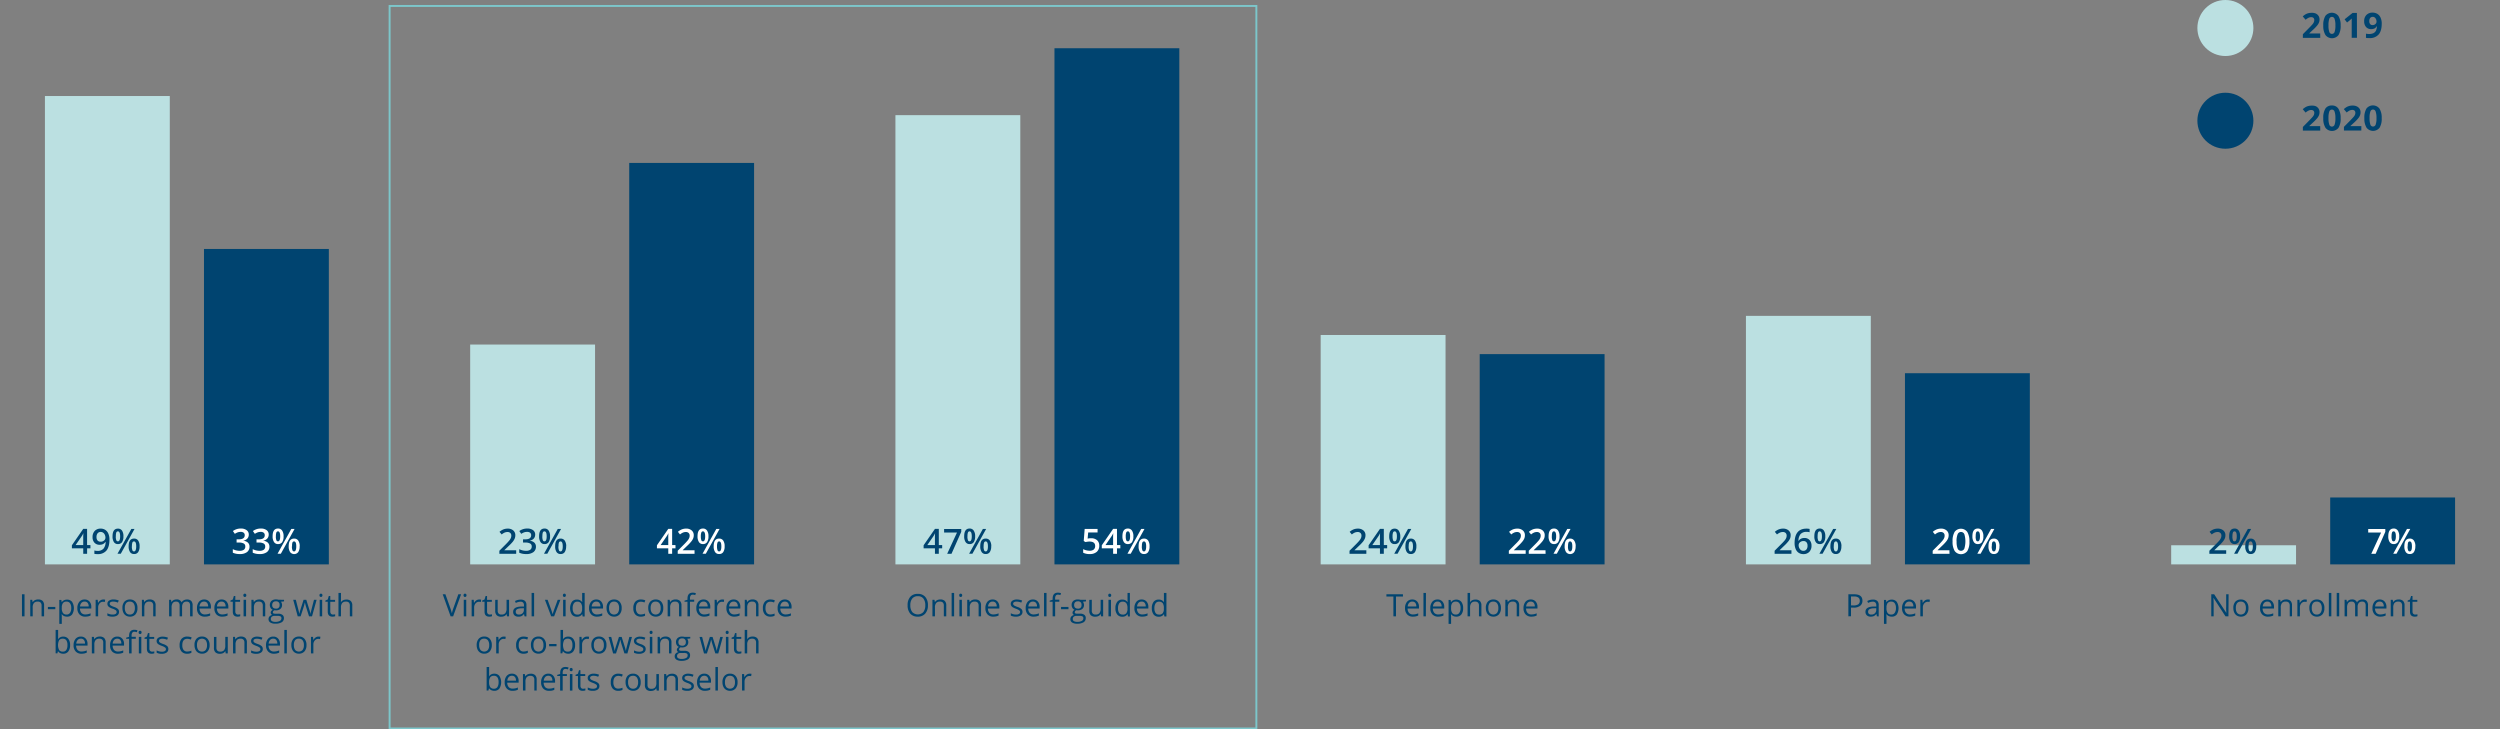 <svg id="Layer_1" data-name="Layer 1" xmlns="http://www.w3.org/2000/svg" viewBox="0 0 1294.38 377.67"><rect x="0" y="0" width="1294.38" height="377.67" fill="#808080" stroke="none"/><defs><style>.cls-1{fill:#004470}.cls-2{fill:#bbe0e1}.cls-4{fill:#fff}</style></defs><path class="cls-1" d="M237.3 307.69h1.43l-4.12 11.42h-1.31l-4.09-11.42h1.4l2.63 7.39a21.81 21.81 0 01.72 2.47 19.93 19.93 0 01.73-2.52zM240 308.23a.86.86 0 01.22-.66.81.81 0 011.08 0 .84.84 0 01.23.65.87.87 0 01-.23.65.76.76 0 01-.54.21.73.73 0 01-.54-.21.87.87 0 01-.22-.64zm1.4 10.88h-1.29v-8.56h1.29zM248.12 310.39a5.23 5.23 0 011 .09l-.17 1.21a4.39 4.39 0 00-.94-.12 2.29 2.29 0 00-1.78.84 3.12 3.12 0 00-.74 2.11v4.59h-1.29v-8.56h1.07l.14 1.58h.07a3.71 3.71 0 011.14-1.29 2.63 2.63 0 011.5-.45zM253.54 318.19a3.71 3.71 0 00.67-.05c.21 0 .38-.07.51-.1v1a2.63 2.63 0 01-.63.17 5.24 5.24 0 01-.73.07c-1.66 0-2.49-.88-2.49-2.62v-5.1h-1.23v-.62l1.23-.54.55-1.83h.75v2h2.48v1h-2.48v5a1.71 1.71 0 00.37 1.19 1.25 1.25 0 001 .43zM257.68 310.55v5.55a2.26 2.26 0 00.47 1.56 1.94 1.94 0 001.5.52 2.43 2.43 0 002-.74 3.68 3.68 0 00.62-2.39v-4.5h1.3v8.56h-1.07l-.19-1.15h-.07a2.59 2.59 0 01-1.1 1 3.81 3.81 0 01-1.62.34 3.26 3.26 0 01-2.34-.75 3.13 3.13 0 01-.78-2.37v-5.6zM271.58 319.11l-.26-1.22h-.06A3.63 3.63 0 01270 319a3.93 3.93 0 01-1.59.29 2.86 2.86 0 01-2-.66 2.4 2.4 0 01-.72-1.87c0-1.73 1.38-2.63 4.15-2.72h1.45v-.54a2.15 2.15 0 00-.43-1.48 1.79 1.79 0 00-1.39-.48 5.6 5.6 0 00-2.42.65l-.4-1a6.16 6.16 0 012.9-.73 3.23 3.23 0 012.27.68 2.84 2.84 0 01.74 2.18v5.84zm-2.93-.92a2.65 2.65 0 001.9-.66 2.45 2.45 0 00.69-1.86v-.77l-1.3.05a4.83 4.83 0 00-2.23.48 1.47 1.47 0 00-.68 1.33 1.32 1.32 0 00.43 1.07 1.78 1.78 0 001.19.36zM276.54 319.11h-1.3V307h1.3zM285.38 319.11l-3.25-8.56h1.39l1.85 5.07a24.24 24.24 0 01.73 2.32h.06a17.31 17.31 0 01.55-1.72c.3-.87 1-2.76 2.05-5.67h1.39l-3.25 8.56zM291.45 308.23a.86.86 0 01.22-.66.81.81 0 011.08 0 .84.84 0 01.23.65.87.87 0 01-.23.65.76.76 0 01-.54.21.73.73 0 01-.54-.21.87.87 0 01-.22-.64zm1.4 10.88h-1.29v-8.56h1.29zM301.46 318h-.07a3 3 0 01-2.68 1.31 3.21 3.21 0 01-2.62-1.15 6.22 6.22 0 010-6.56 3.14 3.14 0 012.61-1.17 3.1 3.1 0 012.67 1.27h.1l-.06-.62V307h1.3v12.16h-1.05zm-2.59.22a2.37 2.37 0 001.93-.72 3.72 3.72 0 00.59-2.34v-.27a4.35 4.35 0 00-.6-2.6 2.31 2.31 0 00-1.94-.77 2 2 0 00-1.74.88 4.37 4.37 0 00-.61 2.51 4.2 4.2 0 00.6 2.47 2 2 0 001.77.8zM309.09 319.27a3.94 3.94 0 01-3-1.16 4.48 4.48 0 01-1.1-3.21 5 5 0 011-3.29 3.41 3.41 0 012.74-1.22 3.22 3.22 0 012.55 1.06 4.08 4.08 0 01.94 2.79v.82h-5.9a3.36 3.36 0 00.76 2.29 2.64 2.64 0 002 .78 6.8 6.8 0 002.73-.58v1.16a7 7 0 01-1.3.43 7.75 7.75 0 01-1.42.13zm-.35-7.79a2.12 2.12 0 00-1.65.67 3.08 3.08 0 00-.72 1.86h4.48a2.87 2.87 0 00-.55-1.88 1.92 1.92 0 00-1.56-.65zM321.87 314.82a4.72 4.72 0 01-1.05 3.27 3.75 3.75 0 01-2.92 1.18 3.89 3.89 0 01-2-.54 3.57 3.57 0 01-1.37-1.55 5.29 5.29 0 01-.49-2.36 4.7 4.7 0 011.05-3.26 3.71 3.71 0 012.91-1.17 3.61 3.61 0 012.85 1.2 4.66 4.66 0 011.02 3.23zm-6.52 0a4.12 4.12 0 00.65 2.5 2.61 2.61 0 003.87 0 4 4 0 00.66-2.5 4 4 0 00-.66-2.48 2.31 2.31 0 00-1.95-.85 2.27 2.27 0 00-1.92.84 4 4 0 00-.65 2.49zM331.79 319.27a3.67 3.67 0 01-2.88-1.15 4.7 4.7 0 01-1-3.24 4.85 4.85 0 011-3.32 3.74 3.74 0 012.95-1.17 5.81 5.81 0 011.24.13 4.22 4.22 0 011 .32l-.4 1.1a6.1 6.1 0 00-.94-.29 4.57 4.57 0 00-.9-.11q-2.61 0-2.61 3.33a3.92 3.92 0 00.64 2.42 2.21 2.21 0 001.89.84 5.7 5.7 0 002.19-.46v1.15a4.61 4.61 0 01-2.18.45zM343.4 314.82a4.72 4.72 0 01-1 3.27 3.72 3.72 0 01-2.91 1.18 3.84 3.84 0 01-2-.54 3.6 3.6 0 01-1.38-1.55 5.43 5.43 0 01-.48-2.36 4.74 4.74 0 011-3.26 3.71 3.71 0 012.91-1.17 3.63 3.63 0 012.86 1.2 4.7 4.7 0 011 3.23zm-6.52 0a4 4 0 00.66 2.5 2.6 2.6 0 003.86 0 4 4 0 00.66-2.5 4 4 0 00-.66-2.48 2.31 2.31 0 00-1.95-.85 2.27 2.27 0 00-1.92.84 4 4 0 00-.65 2.49zM351.57 319.11v-5.54a2.21 2.21 0 00-.48-1.56 1.91 1.91 0 00-1.49-.52 2.45 2.45 0 00-2 .73 3.64 3.64 0 00-.62 2.4v4.49h-1.3v-8.56h1.05l.21 1.17h.06a2.65 2.65 0 011.11-1 3.69 3.69 0 011.61-.35 3.22 3.22 0 012.32.75 3.16 3.16 0 01.79 2.38v5.59zM359.42 311.55h-2.18v7.56h-1.3v-7.56h-1.53V311l1.53-.47V310q0-3.15 2.76-3.15a5.74 5.74 0 011.6.27l-.34 1a4.34 4.34 0 00-1.28-.24 1.25 1.25 0 00-1.09.49 2.72 2.72 0 00-.35 1.56v.56h2.18zM364.63 319.27a3.93 3.93 0 01-3-1.16 4.48 4.48 0 01-1.1-3.21 5 5 0 011-3.29 3.39 3.39 0 012.74-1.22 3.2 3.2 0 012.54 1.06 4 4 0 01.94 2.79v.82h-5.9a3.42 3.42 0 00.76 2.29 2.67 2.67 0 002 .78 6.8 6.8 0 002.73-.58v1.16a6.81 6.81 0 01-1.3.43 7.75 7.75 0 01-1.41.13zm-.35-7.79a2.1 2.1 0 00-1.64.67 3.15 3.15 0 00-.73 1.86h4.48a2.81 2.81 0 00-.55-1.88 1.89 1.89 0 00-1.56-.65zM373.93 310.39a5.23 5.23 0 011 .09l-.18 1.21a4.23 4.23 0 00-.93-.12 2.28 2.28 0 00-1.78.84 3.12 3.12 0 00-.74 2.11v4.59H370v-8.56h1.08l.14 1.58h.07a3.71 3.71 0 011.14-1.29 2.61 2.61 0 011.5-.45zM380.2 319.27a3.93 3.93 0 01-3-1.16 4.48 4.48 0 01-1.1-3.21 5 5 0 011-3.29 3.39 3.39 0 012.74-1.22 3.23 3.23 0 012.55 1.06 4.07 4.07 0 01.93 2.79v.82h-5.9a3.37 3.37 0 00.77 2.29 2.63 2.63 0 002 .78 6.89 6.89 0 002.74-.58v1.16a7.13 7.13 0 01-1.31.43 7.67 7.67 0 01-1.42.13zm-.35-7.79a2.11 2.11 0 00-1.64.67 3.08 3.08 0 00-.72 1.86H382a2.87 2.87 0 00-.54-1.88 1.93 1.93 0 00-1.61-.65zM391.46 319.11v-5.54A2.21 2.21 0 00391 312a1.93 1.93 0 00-1.49-.52 2.43 2.43 0 00-2 .73 3.63 3.63 0 00-.63 2.4v4.49h-1.28v-8.56h1l.21 1.17h.06a2.68 2.68 0 011.12-1 3.65 3.65 0 011.6-.35 3.25 3.25 0 012.33.75 3.16 3.16 0 01.78 2.38v5.59zM398.87 319.27a3.67 3.67 0 01-2.88-1.15 4.7 4.7 0 01-1-3.24 4.86 4.86 0 011-3.32 3.73 3.73 0 012.95-1.17 5.71 5.71 0 011.23.13 4.06 4.06 0 011 .32l-.4 1.1a6.1 6.1 0 00-.94-.29 4.48 4.48 0 00-.89-.11q-2.61 0-2.61 3.33a4 4 0 00.63 2.42 2.24 2.24 0 001.89.84 5.7 5.7 0 002.19-.46v1.15a4.61 4.61 0 01-2.17.45zM406.72 319.27a3.94 3.94 0 01-3-1.16 4.48 4.48 0 01-1.1-3.21 5 5 0 011-3.29 3.39 3.39 0 012.74-1.22 3.23 3.23 0 012.55 1.06 4.07 4.07 0 01.93 2.79v.82H404a3.36 3.36 0 00.76 2.29 2.63 2.63 0 002 .78 6.85 6.85 0 002.74-.58v1.16a7.3 7.3 0 01-1.3.43 7.82 7.82 0 01-1.48.13zm-.36-7.79a2.11 2.11 0 00-1.64.67A3.08 3.08 0 00404 314h4.47a2.87 2.87 0 00-.54-1.88 1.93 1.93 0 00-1.57-.64zM254.63 334a4.73 4.73 0 01-1.06 3.27 3.72 3.72 0 01-2.91 1.18 3.84 3.84 0 01-2-.54 3.6 3.6 0 01-1.38-1.55 5.43 5.43 0 01-.48-2.36 4.7 4.7 0 011.05-3.26 3.67 3.67 0 012.9-1.17 3.63 3.63 0 012.86 1.2 4.71 4.71 0 011.02 3.23zm-6.53 0a4 4 0 00.66 2.5 2.6 2.6 0 003.86 0 4 4 0 00.66-2.5 4 4 0 00-.66-2.48 2.31 2.31 0 00-2-.85 2.27 2.27 0 00-1.92.84 4 4 0 00-.6 2.49zM260.84 329.59a5.23 5.23 0 011 .09l-.18 1.21a4.32 4.32 0 00-.94-.12 2.27 2.27 0 00-1.77.84 3.07 3.07 0 00-.74 2.11v4.59h-1.3v-8.56H258l.15 1.58h.06a3.82 3.82 0 011.15-1.29 2.61 2.61 0 011.48-.45zM271.1 338.47a3.67 3.67 0 01-2.88-1.15 4.74 4.74 0 01-1-3.24 4.85 4.85 0 011-3.32 3.73 3.73 0 012.95-1.17 5.71 5.71 0 011.23.13 3.91 3.91 0 011 .32l-.4 1.1a5.65 5.65 0 00-.93-.29 4.57 4.57 0 00-.9-.11q-2.61 0-2.61 3.33a3.92 3.92 0 00.64 2.42 2.2 2.2 0 001.88.84 5.71 5.71 0 002.2-.46V338a4.68 4.68 0 01-2.18.47zM282.72 334a4.72 4.72 0 01-1.05 3.27 3.75 3.75 0 01-2.92 1.18 3.89 3.89 0 01-2-.54 3.57 3.57 0 01-1.37-1.55 5.43 5.43 0 01-.49-2.36 4.7 4.7 0 011-3.26 3.71 3.71 0 012.91-1.17 3.59 3.59 0 012.85 1.2 4.66 4.66 0 011.07 3.23zm-6.52 0a4.12 4.12 0 00.65 2.5 2.61 2.61 0 003.87 0 4 4 0 00.66-2.5 4 4 0 00-.66-2.48 2.31 2.31 0 00-2-.85 2.27 2.27 0 00-1.92.84 4 4 0 00-.6 2.49zM284.31 334.61v-1.18h3.83v1.18zM294.19 329.61a3.16 3.16 0 012.62 1.15 5 5 0 01.94 3.26 5.14 5.14 0 01-.94 3.28 3.18 3.18 0 01-2.62 1.17 3.79 3.79 0 01-1.52-.31 2.89 2.89 0 01-1.16-1h-.1l-.27 1.1h-.93v-12.11h1.3v3c0 .66 0 1.25-.07 1.78h.07a3.05 3.05 0 012.68-1.32zm-.18 1.08a2.29 2.29 0 00-1.92.76 5.91 5.91 0 000 5.15 2.28 2.28 0 001.93.78 2 2 0 001.78-.87 4.5 4.5 0 00.58-2.51 4.32 4.32 0 00-.58-2.49 2.1 2.1 0 00-1.8-.82zM304 329.59a5.23 5.23 0 011 .09l-.18 1.21a4.23 4.23 0 00-.93-.12 2.28 2.28 0 00-1.78.84 3.12 3.12 0 00-.74 2.11v4.59H300v-8.56h1.07l.15 1.58h.07a3.8 3.8 0 011.14-1.29 2.61 2.61 0 011.57-.45zM314 334a4.68 4.68 0 01-1.06 3.27 3.72 3.72 0 01-2.91 1.18 3.84 3.84 0 01-2-.54 3.57 3.57 0 01-1.37-1.55 5.29 5.29 0 01-.49-2.36 4.7 4.7 0 011.05-3.26 3.7 3.7 0 012.9-1.17 3.63 3.63 0 012.86 1.2A4.66 4.66 0 01314 334zm-6.53 0a4 4 0 00.66 2.5 2.6 2.6 0 003.86 0 4 4 0 00.66-2.5 4 4 0 00-.66-2.48 2.64 2.64 0 00-3.87 0 4 4 0 00-.65 2.48zM323.3 338.31l-1.57-5c-.1-.31-.29-1-.56-2.1h-.06c-.21.91-.39 1.62-.55 2.11l-1.62 5h-1.5l-2.33-8.56h1.36q.82 3.22 1.26 4.91a22.47 22.47 0 01.5 2.27h.06c.06-.29.15-.68.28-1.15s.23-.84.33-1.12l1.57-4.91h1.4l1.54 4.91a17.84 17.84 0 01.59 2.26h.06a8.37 8.37 0 01.17-.87q.13-.58 1.63-6.3h1.34l-2.36 8.56zM334.31 336a2.15 2.15 0 01-.9 1.85 4.18 4.18 0 01-2.5.65 5.4 5.4 0 01-2.65-.54v-1.21a6.32 6.32 0 001.32.5 5.52 5.52 0 001.37.17 3.08 3.08 0 001.56-.32 1.09 1.09 0 00.55-1 1.06 1.06 0 00-.44-.85 6.59 6.59 0 00-1.69-.84 9.49 9.49 0 01-1.7-.78 2.23 2.23 0 01-.75-.75 2 2 0 01-.25-1 1.91 1.91 0 01.86-1.65 3.89 3.89 0 012.33-.61 7 7 0 012.71.56l-.47 1.06a6 6 0 00-2.33-.53 2.59 2.59 0 00-1.39.29.88.88 0 00-.47.79 1 1 0 00.17.59 1.87 1.87 0 00.57.46 12.69 12.69 0 001.5.63 5.53 5.53 0 012.06 1.12 2 2 0 01.54 1.41zM336.34 327.43a.86.86 0 01.22-.66.81.81 0 011.08 0 .84.84 0 01.23.65.86.86 0 01-.23.65.76.76 0 01-.54.21.73.73 0 01-.54-.21.85.85 0 01-.22-.64zm1.4 10.88h-1.29v-8.56h1.29zM346.38 338.31v-5.54a2.26 2.26 0 00-.47-1.56 1.93 1.93 0 00-1.49-.52 2.43 2.43 0 00-2 .73 3.63 3.63 0 00-.63 2.4v4.49h-1.3v-8.56h1.06l.21 1.17h.06a2.68 2.68 0 011.12-1 3.65 3.65 0 011.6-.35 3.25 3.25 0 012.33.75 3.16 3.16 0 01.78 2.38v5.59zM357.39 329.75v.82l-1.59.18a3 3 0 01.39.72 2.83 2.83 0 01.17 1 2.51 2.51 0 01-.86 2 3.46 3.46 0 01-2.36.75 4.2 4.2 0 01-.72-.06 1.27 1.27 0 00-.82 1.1.54.54 0 00.29.52 2.11 2.11 0 001 .17h1.51a3.35 3.35 0 012.14.59 2 2 0 01.75 1.7 2.44 2.44 0 01-1.14 2.17 6.23 6.23 0 01-3.33.74 4.59 4.59 0 01-2.59-.62 2 2 0 01-.91-1.77 2 2 0 01.5-1.35 2.5 2.5 0 011.4-.77 1.43 1.43 0 01-.55-.46 1.21 1.21 0 01-.22-.73 1.35 1.35 0 01.25-.82 2.61 2.61 0 01.79-.68 2.3 2.3 0 01-1.08-.93 2.73 2.73 0 01-.42-1.5 2.78 2.78 0 01.84-2.17 3.45 3.45 0 012.39-.76 4.12 4.12 0 011.21.16zm-6.83 10a1.16 1.16 0 00.58 1.05 3.23 3.23 0 001.68.36 4.64 4.64 0 002.42-.49 1.49 1.49 0 00.79-1.32 1.06 1.06 0 00-.43-1 3.36 3.36 0 00-1.62-.27h-1.56a2 2 0 00-1.37.43 1.49 1.49 0 00-.49 1.24zm.7-7.26a1.74 1.74 0 00.51 1.36 2 2 0 001.41.46 1.65 1.65 0 001.9-1.84 1.7 1.7 0 00-1.92-1.93 1.91 1.91 0 00-1.41.49 2 2 0 00-.49 1.46zM370.36 338.31l-1.57-5c-.1-.31-.29-1-.56-2.1h-.06c-.21.91-.39 1.62-.55 2.11l-1.62 5h-1.5l-2.33-8.56h1.36q.83 3.22 1.26 4.91a22.47 22.47 0 01.5 2.27h.06c.06-.29.15-.68.28-1.15s.23-.84.33-1.12l1.57-4.91h1.4l1.54 4.91a17.84 17.84 0 01.59 2.26h.06a8.37 8.37 0 01.17-.87q.13-.58 1.63-6.3h1.34l-2.37 8.56zM375.73 327.43a.86.86 0 01.22-.66.81.81 0 01.55-.2.8.8 0 01.54.21.84.84 0 01.22.65.85.85 0 01-.22.65.8.8 0 01-.54.21.77.77 0 01-.55-.21.85.85 0 01-.22-.65zm1.41 10.88h-1.3v-8.56h1.3zM382.68 337.39a3.64 3.64 0 00.67-.05c.21 0 .38-.07.51-.1v1a2.53 2.53 0 01-.62.17 5.37 5.37 0 01-.74.07c-1.66 0-2.49-.88-2.49-2.62v-5.1h-1.22v-.62l1.22-.54.55-1.83h.75v2h2.48v1h-2.48v5a1.71 1.71 0 00.37 1.19 1.25 1.25 0 001 .43zM391.46 338.31v-5.54a2.21 2.21 0 00-.48-1.56 1.9 1.9 0 00-1.49-.52 2.44 2.44 0 00-2 .74 3.67 3.67 0 00-.62 2.4v4.48h-1.3v-12.16h1.3v3.68a6.76 6.76 0 01-.07 1.1h.08a2.71 2.71 0 011.09-1 3.51 3.51 0 011.62-.35 3.28 3.28 0 012.35.74 3.16 3.16 0 01.79 2.37v5.59zM255.93 348.81a3.18 3.18 0 012.62 1.15 6.19 6.19 0 010 6.54 3.17 3.17 0 01-2.61 1.17 3.8 3.8 0 01-1.53-.31 3 3 0 01-1.16-.95h-.09l-.28 1.1h-.93v-12.16h1.3v3c0 .66 0 1.25-.06 1.78h.06a3.06 3.06 0 012.68-1.32zm-.19 1.08a2.27 2.27 0 00-1.91.76 4.25 4.25 0 00-.59 2.57 4.3 4.3 0 00.6 2.58 2.29 2.29 0 001.93.78 2 2 0 001.78-.87 4.5 4.5 0 00.59-2.51 4.31 4.31 0 00-.59-2.49 2.08 2.08 0 00-1.81-.82zM265.4 357.67a3.94 3.94 0 01-3-1.16 4.48 4.48 0 01-1.1-3.21 5 5 0 011-3.29 3.41 3.41 0 012.74-1.22 3.23 3.23 0 012.55 1.06 4.09 4.09 0 01.94 2.79v.82h-5.9a3.36 3.36 0 00.76 2.29 2.63 2.63 0 002 .78 6.81 6.81 0 002.74-.58v1.16a7 7 0 01-1.3.43 7.82 7.82 0 01-1.43.13zm-.35-7.79a2.12 2.12 0 00-1.65.67 3.08 3.08 0 00-.72 1.86h4.47a2.87 2.87 0 00-.54-1.88 1.92 1.92 0 00-1.56-.65zM276.65 357.51V352a2.21 2.21 0 00-.48-1.56 1.91 1.91 0 00-1.49-.52 2.45 2.45 0 00-2 .73 3.64 3.64 0 00-.62 2.4v4.49h-1.3V349h1l.21 1.17h.07a2.59 2.59 0 011.11-1 3.69 3.69 0 011.61-.35 3.22 3.22 0 012.32.75 3.16 3.16 0 01.78 2.38v5.59zM284.26 357.67a3.94 3.94 0 01-3-1.16 4.48 4.48 0 01-1.1-3.21 5 5 0 011-3.29 3.41 3.41 0 012.74-1.22 3.23 3.23 0 012.55 1.06 4.09 4.09 0 01.94 2.79v.82h-5.9a3.36 3.36 0 00.76 2.29 2.63 2.63 0 002 .78A6.81 6.81 0 00287 356v1.16a7 7 0 01-1.3.43 7.75 7.75 0 01-1.44.08zm-.35-7.79a2.12 2.12 0 00-1.65.67 3.08 3.08 0 00-.72 1.86H286a2.87 2.87 0 00-.54-1.88 1.92 1.92 0 00-1.55-.65zM293.51 350h-2.18v7.56H290V350h-1.5v-.58l1.53-.47v-.48q0-3.15 2.76-3.15a5.74 5.74 0 011.59.27l-.33 1a4.34 4.34 0 00-1.28-.24 1.24 1.24 0 00-1.09.49 2.72 2.72 0 00-.35 1.56v.6h2.18zm1.45-3.32a.86.86 0 01.22-.66.81.81 0 01.55-.2.8.8 0 01.54.21.84.84 0 01.22.65.85.85 0 01-.22.65.8.8 0 01-.54.21.77.77 0 01-.55-.21.85.85 0 01-.18-.7zm1.41 10.88h-1.3V349h1.3zM301.92 356.6a3.6 3.6 0 00.66-.06 3.53 3.53 0 00.51-.1v1a2.15 2.15 0 01-.62.17 5.37 5.37 0 01-.74.07c-1.66 0-2.49-.88-2.49-2.62V350H298v-.62l1.22-.54.55-1.83h.75v2H303v1h-2.48v5a1.71 1.71 0 00.37 1.19 1.26 1.26 0 001.03.4zM310.35 355.17a2.15 2.15 0 01-.89 1.85 4.18 4.18 0 01-2.5.65 5.4 5.4 0 01-2.65-.54v-1.21a6.32 6.32 0 001.32.5 5.53 5.53 0 001.36.18 3.08 3.08 0 001.57-.33 1.06 1.06 0 00.54-1 1.05 1.05 0 00-.43-.85 6.59 6.59 0 00-1.69-.84 9.49 9.49 0 01-1.7-.78 2.23 2.23 0 01-.75-.75 2 2 0 01-.25-1 1.91 1.91 0 01.86-1.65 3.89 3.89 0 012.33-.61 6.91 6.91 0 012.7.56l-.46 1.06a6.06 6.06 0 00-2.33-.53 2.59 2.59 0 00-1.39.29.87.87 0 00-.47.79 1 1 0 00.17.59 1.87 1.87 0 00.57.46 12.69 12.69 0 001.5.63 5.53 5.53 0 012.06 1.12 2 2 0 01.53 1.41zM320.1 357.67a3.66 3.66 0 01-2.87-1.15 4.7 4.7 0 01-1-3.24 4.85 4.85 0 011-3.32 3.73 3.73 0 012.95-1.17 5.87 5.87 0 011.24.13 4 4 0 011 .32l-.39 1.1a6.1 6.1 0 00-.94-.29 4.57 4.57 0 00-.9-.11q-2.61 0-2.61 3.33a3.92 3.92 0 00.64 2.42 2.2 2.2 0 001.88.84 5.71 5.71 0 002.2-.46v1.15a4.65 4.65 0 01-2.2.45zM331.72 353.22a4.72 4.72 0 01-1.05 3.27 3.74 3.74 0 01-2.92 1.18 3.83 3.83 0 01-2-.54 3.53 3.53 0 01-1.38-1.55 5.43 5.43 0 01-.48-2.36 4.69 4.69 0 011-3.26 3.71 3.71 0 012.91-1.17 3.59 3.59 0 012.85 1.2 4.66 4.66 0 011.07 3.23zm-6.52 0a4 4 0 00.66 2.5 2.28 2.28 0 001.93.86 2.3 2.3 0 001.93-.86 4 4 0 00.66-2.5 4 4 0 00-.66-2.48 2.31 2.31 0 00-2-.85 2.27 2.27 0 00-1.92.84 4 4 0 00-.6 2.49zM335.25 349v5.55a2.26 2.26 0 00.47 1.56 1.94 1.94 0 001.5.52 2.46 2.46 0 002-.73 3.67 3.67 0 00.62-2.4V349h1.3v8.56H340l-.19-1.15h-.07a2.54 2.54 0 01-1.1 1 3.81 3.81 0 01-1.62.34 3.26 3.26 0 01-2.34-.75 3.13 3.13 0 01-.78-2.37V349zM349.74 357.51V352a2.21 2.21 0 00-.48-1.56 1.9 1.9 0 00-1.49-.52 2.46 2.46 0 00-2 .73 3.7 3.7 0 00-.62 2.4v4.49h-1.3V349h1.05l.22 1.17h.06a2.62 2.62 0 011.12-1 3.65 3.65 0 011.6-.35 3.26 3.26 0 012.33.75 3.16 3.16 0 01.78 2.38v5.59zM359.26 355.17a2.17 2.17 0 01-.89 1.85 4.22 4.22 0 01-2.5.65 5.44 5.44 0 01-2.66-.54v-1.21a6.32 6.32 0 001.32.5 5.61 5.61 0 001.37.18 3 3 0 001.56-.33 1.11 1.11 0 00.11-1.84 6.59 6.59 0 00-1.69-.84 9.49 9.49 0 01-1.7-.78 2.43 2.43 0 01-.75-.75 2 2 0 01-.24-1 1.9 1.9 0 01.85-1.65 3.89 3.89 0 012.33-.61 6.92 6.92 0 012.71.56l-.46 1.06a6.1 6.1 0 00-2.34-.53 2.62 2.62 0 00-1.39.29.88.88 0 00-.47.79 1 1 0 00.18.59 1.7 1.7 0 00.56.46 12.69 12.69 0 001.5.63 5.53 5.53 0 012.06 1.12 2 2 0 01.54 1.4zM365 357.67a3.93 3.93 0 01-3-1.16 4.48 4.48 0 01-1.1-3.21 5 5 0 011-3.29 3.39 3.39 0 012.74-1.22 3.23 3.23 0 012.55 1.06 4.09 4.09 0 01.93 2.79v.82h-5.9a3.42 3.42 0 00.77 2.29 2.63 2.63 0 002 .78 6.89 6.89 0 002.74-.58v1.16a7.3 7.3 0 01-1.3.43 7.86 7.86 0 01-1.43.13zm-.35-7.79a2.11 2.11 0 00-1.64.67 3.08 3.08 0 00-.72 1.86h4.47a2.87 2.87 0 00-.54-1.88 1.93 1.93 0 00-1.56-.65zM371.7 357.51h-1.29v-12.16h1.29zM381.88 353.22a4.73 4.73 0 01-1.06 3.27 3.72 3.72 0 01-2.91 1.18 3.84 3.84 0 01-2-.54 3.6 3.6 0 01-1.38-1.55 5.43 5.43 0 01-.48-2.36 4.7 4.7 0 011.05-3.26 3.67 3.67 0 012.9-1.17 3.63 3.63 0 012.86 1.2 4.71 4.71 0 011.02 3.23zm-6.53 0a4 4 0 00.66 2.5 2.6 2.6 0 003.86 0 4 4 0 00.66-2.5 4 4 0 00-.66-2.48 2.31 2.31 0 00-1.95-.85 2.27 2.27 0 00-1.92.84 4 4 0 00-.65 2.49zM388.09 348.79a5.23 5.23 0 011 .09l-.18 1.21a4.32 4.32 0 00-.91-.09 2.27 2.27 0 00-1.77.84 3.07 3.07 0 00-.74 2.11v4.59h-1.3V349h1.07l.15 1.58h.06a3.92 3.92 0 011.15-1.29 2.61 2.61 0 011.47-.5z"/><rect class="cls-2" x="243.44" y="178.39" width="64.65" height="113.82"/><rect class="cls-1" x="325.78" y="84.36" width="64.65" height="207.85"/><path class="cls-1" d="M11.37 319.11v-11.42h1.33v11.42zM21.53 319.11v-5.54a2.21 2.21 0 00-.48-1.56 1.93 1.93 0 00-1.49-.52 2.43 2.43 0 00-2 .73 3.63 3.63 0 00-.63 2.4v4.49h-1.26v-8.56h1l.21 1.17H17a2.68 2.68 0 011.12-1 3.65 3.65 0 011.6-.35 3.25 3.25 0 012.33.75 3.16 3.16 0 01.78 2.38v5.59zM24.8 315.41v-1.18h3.84v1.18zM34.68 319.27a3.87 3.87 0 01-1.53-.31A3 3 0 0132 318h-.1a11.9 11.9 0 01.09 1.42V323H30.7v-12.4h1.05l.18 1.17H32a3.11 3.11 0 011.17-1 3.5 3.5 0 011.52-.31 3.18 3.18 0 012.63 1.16 6.2 6.2 0 010 6.55 3.18 3.18 0 01-2.64 1.1zm-.19-7.78a2.27 2.27 0 00-1.89.73 3.78 3.78 0 00-.61 2.31v.29a4.29 4.29 0 00.61 2.58 2.28 2.28 0 001.93.78 2 2 0 001.73-.9 4.25 4.25 0 00.63-2.48 4.09 4.09 0 00-.63-2.45 2.05 2.05 0 00-1.77-.86zM44.15 319.27a3.93 3.93 0 01-3-1.16 4.44 4.44 0 01-1.1-3.21 5 5 0 011-3.29 3.39 3.39 0 012.74-1.22 3.2 3.2 0 012.54 1.06 4 4 0 01.94 2.79v.82H41.4a3.42 3.42 0 00.76 2.29 2.64 2.64 0 002 .78 6.8 6.8 0 002.73-.58v1.16a7 7 0 01-1.3.43 7.75 7.75 0 01-1.44.13zm-.35-7.79a2.08 2.08 0 00-1.64.67 3.15 3.15 0 00-.73 1.86h4.48a2.81 2.81 0 00-.55-1.88 1.89 1.89 0 00-1.56-.65zM53.45 310.39a5.23 5.23 0 011 .09l-.18 1.21a4.23 4.23 0 00-.93-.12 2.28 2.28 0 00-1.78.84 3.12 3.12 0 00-.74 2.11v4.59h-1.3v-8.56h1.07l.15 1.58h.06a3.83 3.83 0 011.2-1.29 2.61 2.61 0 011.45-.45zM61.63 316.77a2.17 2.17 0 01-.89 1.85 4.2 4.2 0 01-2.5.65 5.44 5.44 0 01-2.66-.54v-1.21a7 7 0 001.33.5 5.45 5.45 0 001.36.17 3 3 0 001.56-.32 1.07 1.07 0 00.55-1A1.05 1.05 0 0060 316a6.77 6.77 0 00-1.69-.84 9.16 9.16 0 01-1.7-.78 2.23 2.23 0 01-.75-.75 1.94 1.94 0 01-.25-1 1.9 1.9 0 01.85-1.65 3.94 3.94 0 012.34-.61 6.91 6.91 0 012.7.56L61 312a6.1 6.1 0 00-2.34-.53 2.64 2.64 0 00-1.39.29.88.88 0 00-.46.79 1 1 0 00.17.59 1.87 1.87 0 00.57.46 12.69 12.69 0 001.5.63 5.62 5.62 0 012.06 1.12 2 2 0 01.52 1.42zM71.16 314.82a4.72 4.72 0 01-1 3.27 3.75 3.75 0 01-2.92 1.18 3.89 3.89 0 01-2-.54 3.57 3.57 0 01-1.37-1.55 5.43 5.43 0 01-.48-2.36 4.69 4.69 0 011-3.26 3.71 3.71 0 012.91-1.17 3.59 3.59 0 012.85 1.2 4.66 4.66 0 011.01 3.23zm-6.52 0a4 4 0 00.66 2.5 2.27 2.27 0 001.92.86 2.31 2.31 0 001.94-.86 4 4 0 00.66-2.5 4 4 0 00-.66-2.48 2.31 2.31 0 00-2-.85 2.27 2.27 0 00-1.92.84 4 4 0 00-.6 2.49zM79.33 319.11v-5.54a2.21 2.21 0 00-.48-1.56 1.91 1.91 0 00-1.49-.52 2.45 2.45 0 00-2 .73 3.63 3.63 0 00-.63 2.4v4.49h-1.26v-8.56h1l.21 1.17h.07a2.59 2.59 0 011.11-1 3.68 3.68 0 011.6-.35 3.23 3.23 0 012.33.75 3.16 3.16 0 01.78 2.38v5.59zM98.42 319.11v-5.57A2.28 2.28 0 0098 312a1.68 1.68 0 00-1.35-.51 2.17 2.17 0 00-1.79.7 3.26 3.26 0 00-.58 2.14v4.78H93v-5.57a2.28 2.28 0 00-.44-1.54 1.69 1.69 0 00-1.36-.51 2.11 2.11 0 00-1.79.73 4 4 0 00-.56 2.4v4.49h-1.3v-8.56h1l.21 1.17h.07a2.56 2.56 0 011-1 3.25 3.25 0 011.5-.35 2.53 2.53 0 012.67 1.47h.07a2.68 2.68 0 011.1-1.06 3.48 3.48 0 011.66-.39 2.9 2.9 0 012.18.75 3.32 3.32 0 01.72 2.38v5.59zM106 319.27a4 4 0 01-3-1.16 4.48 4.48 0 01-1-3.21 5 5 0 011-3.29 3.37 3.37 0 012.73-1.22 3.21 3.21 0 012.55 1.06 4 4 0 01.94 2.79v.82h-5.9a3.42 3.42 0 00.76 2.29 2.64 2.64 0 002 .78 6.8 6.8 0 002.73-.58v1.16a7 7 0 01-1.3.43 7.75 7.75 0 01-1.51.13zm-.35-7.79a2.12 2.12 0 00-1.65.67 3.14 3.14 0 00-.72 1.86h4.48a2.81 2.81 0 00-.55-1.88 1.89 1.89 0 00-1.52-.65zM115.05 319.27a3.94 3.94 0 01-3-1.16 4.48 4.48 0 01-1.05-3.21 5 5 0 011-3.29 3.41 3.41 0 012.74-1.22 3.21 3.21 0 012.55 1.06 4 4 0 01.94 2.79v.82h-5.9a3.36 3.36 0 00.76 2.29 2.64 2.64 0 002 .78 6.8 6.8 0 002.73-.58v1.16a7 7 0 01-1.3.43 7.75 7.75 0 01-1.47.13zm-.35-7.79a2.12 2.12 0 00-1.65.67 3.08 3.08 0 00-.72 1.86h4.48a2.87 2.87 0 00-.55-1.88 1.92 1.92 0 00-1.56-.65zM123.21 318.19a3.53 3.53 0 00.66-.05c.21 0 .38-.07.51-.1v1a2.53 2.53 0 01-.62.17 5.37 5.37 0 01-.74.07c-1.66 0-2.49-.88-2.49-2.62v-5.1h-1.22v-.62l1.22-.54.55-1.83h.75v2h2.48v1h-2.48v5a1.71 1.71 0 00.37 1.19 1.26 1.26 0 001.01.43zM126 308.23a.86.86 0 01.22-.66.81.81 0 01.55-.2.8.8 0 01.54.21.84.84 0 01.22.65.87.87 0 01-.22.65.8.8 0 01-.54.21.77.77 0 01-.55-.21.87.87 0 01-.22-.65zm1.41 10.88h-1.3v-8.56h1.3zM136.06 319.11v-5.54a2.21 2.21 0 00-.48-1.56 1.9 1.9 0 00-1.49-.52 2.46 2.46 0 00-2 .73 3.7 3.7 0 00-.62 2.4v4.49h-1.3v-8.56h1.05l.22 1.17h.06a2.65 2.65 0 011.11-1 3.72 3.72 0 011.61-.35 3.2 3.2 0 012.32.75 3.12 3.12 0 01.79 2.38v5.59zM147.06 310.55v.82l-1.59.18a2.7 2.7 0 01.39.72 2.59 2.59 0 01.18 1 2.54 2.54 0 01-.86 2 3.48 3.48 0 01-2.36.75 4 4 0 01-.72-.06 1.28 1.28 0 00-.83 1.1.56.56 0 00.29.52 2.11 2.11 0 001 .17h1.52a3.32 3.32 0 012.13.59A2 2 0 01147 320a2.44 2.44 0 01-1.14 2.17 6.18 6.18 0 01-3.33.74 4.61 4.61 0 01-2.59-.62 2 2 0 01-.91-1.77 2 2 0 01.5-1.35 2.49 2.49 0 011.41-.77 1.36 1.36 0 01-.55-.46 1.22 1.22 0 01-.23-.73 1.42 1.42 0 01.25-.82 2.61 2.61 0 01.79-.68 2.3 2.3 0 01-1.08-.93 3.07 3.07 0 01.43-3.67 3.43 3.43 0 012.39-.76 4.12 4.12 0 011.21.16zm-6.83 10a1.16 1.16 0 00.59 1.05 3.23 3.23 0 001.68.36 4.6 4.6 0 002.41-.49 1.47 1.47 0 00.79-1.32 1 1 0 00-.43-1 3.33 3.33 0 00-1.62-.27h-1.55a2 2 0 00-1.38.43 1.49 1.49 0 00-.49 1.24zm.7-7.26a1.74 1.74 0 00.51 1.36 2 2 0 001.42.46 1.65 1.65 0 001.89-1.84 1.7 1.7 0 00-1.92-1.93 1.87 1.87 0 00-1.4.49 2 2 0 00-.5 1.46zM160 319.11l-1.57-5c-.1-.31-.28-1-.56-2.1h-.06c-.2.91-.39 1.62-.54 2.11l-1.62 5h-1.5l-2.34-8.56h1.36q.83 3.22 1.26 4.91a19.88 19.88 0 01.5 2.27h.07c.06-.29.15-.68.28-1.15s.24-.84.33-1.12l1.57-4.91h1.41l1.53 4.91a16.28 16.28 0 01.59 2.26h.07a7.74 7.74 0 01.16-.87q.15-.59 1.63-6.3h1.35l-2.37 8.56zM165.41 308.23a.86.86 0 01.22-.66.81.81 0 011.08 0 .84.84 0 01.23.65.87.87 0 01-.23.65.76.76 0 01-.54.21.73.73 0 01-.54-.21.87.87 0 01-.22-.64zm1.4 10.88h-1.29v-8.56h1.29zM172.36 318.19a3.53 3.53 0 00.66-.05 4.59 4.59 0 00.51-.1v1a2.53 2.53 0 01-.62.17 5.24 5.24 0 01-.74.07c-1.65 0-2.48-.88-2.48-2.62v-5.1h-1.23v-.62l1.23-.54.54-1.83h.77v2h2.49v1H171v5a1.76 1.76 0 00.37 1.19 1.27 1.27 0 00.99.43zM181.13 319.11v-5.54a2.26 2.26 0 00-.47-1.56 1.94 1.94 0 00-1.5-.52 2.45 2.45 0 00-2 .74 3.73 3.73 0 00-.62 2.4v4.48h-1.3V307h1.3v3.68a8.33 8.33 0 01-.06 1.1h.08a2.65 2.65 0 011.09-1 3.5 3.5 0 011.61-.35 3.27 3.27 0 012.35.74 3.12 3.12 0 01.79 2.37v5.59zM32.73 329.61a3.16 3.16 0 012.62 1.15 5 5 0 01.94 3.26 5.14 5.14 0 01-.94 3.28 3.18 3.18 0 01-2.62 1.17 3.79 3.79 0 01-1.52-.31 2.89 2.89 0 01-1.16-1H30l-.27 1.1h-.93v-12.11h1.3v3c0 .66 0 1.25-.07 1.78h.07a3.05 3.05 0 012.63-1.32zm-.18 1.08a2.29 2.29 0 00-1.92.76 5.91 5.91 0 000 5.15 2.28 2.28 0 001.93.78 2 2 0 001.78-.87 4.5 4.5 0 00.58-2.51 4.32 4.32 0 00-.58-2.49 2.1 2.1 0 00-1.79-.82zM42.2 338.47a3.93 3.93 0 01-3-1.16 4.44 4.44 0 01-1.1-3.21 5 5 0 011-3.29 3.39 3.39 0 012.74-1.22 3.2 3.2 0 012.54 1.06 4 4 0 01.94 2.79v.82h-5.9a3.37 3.37 0 00.77 2.29 2.63 2.63 0 002 .78 6.8 6.8 0 002.73-.58v1.16a6.81 6.81 0 01-1.3.43 7.75 7.75 0 01-1.42.13zm-.35-7.79a2.1 2.1 0 00-1.64.67 3.15 3.15 0 00-.73 1.86H44a2.81 2.81 0 00-.55-1.88 1.89 1.89 0 00-1.6-.65zM53.45 338.31v-5.54a2.21 2.21 0 00-.47-1.56 1.94 1.94 0 00-1.5-.52 2.42 2.42 0 00-2 .73 3.63 3.63 0 00-.63 2.4v4.49h-1.3v-8.56h1.06l.21 1.17h.06a2.68 2.68 0 011.12-1 3.65 3.65 0 011.6-.35 3.25 3.25 0 012.33.75 3.16 3.16 0 01.78 2.38v5.59zM61.06 338.47a3.93 3.93 0 01-3-1.16A4.48 4.48 0 0157 334.1a5 5 0 011-3.29 3.39 3.39 0 012.74-1.22 3.2 3.2 0 012.54 1.06 4 4 0 01.94 2.79v.82h-5.9a3.42 3.42 0 00.76 2.29 2.65 2.65 0 002 .78 6.8 6.8 0 002.73-.58v1.16a6.81 6.81 0 01-1.3.43 7.67 7.67 0 01-1.45.13zm-.35-7.79a2.1 2.1 0 00-1.64.67 3.15 3.15 0 00-.73 1.86h4.48a2.81 2.81 0 00-.55-1.88 1.89 1.89 0 00-1.56-.65zM70.31 330.75h-2.17v7.56h-1.3v-7.56h-1.53v-.58l1.53-.47v-.48q0-3.15 2.76-3.15a5.74 5.74 0 011.59.27l-.34 1a4.29 4.29 0 00-1.28-.24 1.22 1.22 0 00-1.08.49 2.65 2.65 0 00-.35 1.56v.56h2.17zm1.46-3.32a.86.86 0 01.22-.66.81.81 0 011.08 0 .84.84 0 01.23.65.86.86 0 01-.23.65.76.76 0 01-.54.21.73.73 0 01-.54-.21.85.85 0 01-.22-.64zm1.4 10.88h-1.29v-8.56h1.29zM78.72 337.39a3.71 3.71 0 00.67-.05 4.83 4.83 0 00.5-.1v1a2.4 2.4 0 01-.62.17 5.24 5.24 0 01-.74.07c-1.65 0-2.48-.88-2.48-2.62v-5.1h-1.23v-.62l1.23-.54.55-1.83h.75v2h2.48v1h-2.48v5a1.76 1.76 0 00.36 1.19 1.28 1.28 0 001.01.43zM87.16 336a2.17 2.17 0 01-.89 1.85 4.2 4.2 0 01-2.5.65 5.44 5.44 0 01-2.66-.54v-1.21a6.41 6.41 0 001.33.5 5.45 5.45 0 001.36.17 3 3 0 001.56-.32 1.07 1.07 0 00.55-1 1.05 1.05 0 00-.43-.85 6.77 6.77 0 00-1.69-.84 9.16 9.16 0 01-1.7-.78 2.23 2.23 0 01-.75-.75 1.94 1.94 0 01-.25-1 1.9 1.9 0 01.85-1.65 3.94 3.94 0 012.34-.61 6.91 6.91 0 012.7.56l-.46 1.06a6.1 6.1 0 00-2.34-.53 2.64 2.64 0 00-1.39.29.88.88 0 00-.47.79 1 1 0 00.18.59 1.87 1.87 0 00.57.46 12.69 12.69 0 001.5.63 5.62 5.62 0 012.06 1.12 2 2 0 01.53 1.41zM96.91 338.47a3.67 3.67 0 01-2.91-1.15 4.7 4.7 0 01-1-3.24 4.86 4.86 0 011-3.32 3.73 3.73 0 013-1.17 5.71 5.71 0 011.23.13 4.06 4.06 0 011 .32l-.4 1.1a5.77 5.77 0 00-.94-.29 4.4 4.4 0 00-.89-.11q-2.61 0-2.61 3.33a4 4 0 00.63 2.42 2.24 2.24 0 001.89.84 5.7 5.7 0 002.19-.46V338a4.61 4.61 0 01-2.19.47zM108.53 334a4.68 4.68 0 01-1.06 3.27 3.72 3.72 0 01-2.91 1.18 3.89 3.89 0 01-2-.54 3.57 3.57 0 01-1.37-1.55 5.29 5.29 0 01-.49-2.36 4.7 4.7 0 011-3.26 3.71 3.71 0 012.91-1.17 3.62 3.62 0 012.85 1.2 4.66 4.66 0 011.07 3.23zm-6.53 0a4.05 4.05 0 00.65 2.5 2.29 2.29 0 001.93.86 2.32 2.32 0 001.94-.86 4 4 0 00.66-2.5 4 4 0 00-.66-2.48 2.65 2.65 0 00-3.88 0A4 4 0 00102 334zM112.05 329.75v5.55a2.21 2.21 0 00.48 1.56 1.93 1.93 0 001.49.52 2.45 2.45 0 002-.74 3.68 3.68 0 00.62-2.39v-4.5h1.29v8.56h-1.07l-.18-1.15h-.07a2.62 2.62 0 01-1.11 1 3.77 3.77 0 01-1.61.34 3.26 3.26 0 01-2.34-.75 3.13 3.13 0 01-.78-2.37v-5.6zM126.55 338.31v-5.54a2.21 2.21 0 00-.48-1.56 1.93 1.93 0 00-1.49-.52 2.45 2.45 0 00-2 .73 3.63 3.63 0 00-.63 2.4v4.49h-1.29v-8.56h1l.21 1.17h.13a2.68 2.68 0 011.12-1 3.65 3.65 0 011.6-.35 3.25 3.25 0 012.33.75 3.16 3.16 0 01.78 2.38v5.59zM136.06 336a2.15 2.15 0 01-.89 1.85 4.2 4.2 0 01-2.5.65 5.4 5.4 0 01-2.65-.54v-1.21a6.32 6.32 0 001.32.5 5.5 5.5 0 001.36.17 3.09 3.09 0 001.57-.32 1.08 1.08 0 00.54-1 1.05 1.05 0 00-.43-.85 6.59 6.59 0 00-1.69-.84 9.16 9.16 0 01-1.7-.78 2.23 2.23 0 01-.75-.75 2.07 2.07 0 01.6-2.66 3.94 3.94 0 012.34-.61 6.91 6.91 0 012.7.56l-.46 1.06a6.1 6.1 0 00-2.33-.53 2.59 2.59 0 00-1.39.29.87.87 0 00-.47.79 1 1 0 00.17.59 1.87 1.87 0 00.57.46 12.69 12.69 0 001.5.63 5.62 5.62 0 012.06 1.12 2 2 0 01.53 1.42zM141.82 338.47a4 4 0 01-3-1.16 4.48 4.48 0 01-1.09-3.21 5 5 0 011-3.29 3.39 3.39 0 012.73-1.22 3.21 3.21 0 012.55 1.06 4 4 0 01.94 2.79v.82h-5.9a3.42 3.42 0 00.76 2.29 2.64 2.64 0 002 .78 6.8 6.8 0 002.73-.58v1.16a7 7 0 01-1.3.43 7.75 7.75 0 01-1.42.13zm-.35-7.79a2.12 2.12 0 00-1.65.67 3.21 3.21 0 00-.72 1.86h4.48a2.81 2.81 0 00-.55-1.88 1.89 1.89 0 00-1.56-.65zM148.51 338.31h-1.3v-12.16h1.3zM158.68 334a4.72 4.72 0 01-1.05 3.27 3.75 3.75 0 01-2.92 1.18 3.89 3.89 0 01-2-.54 3.57 3.57 0 01-1.37-1.55 5.43 5.43 0 01-.49-2.36 4.7 4.7 0 011.05-3.26 3.71 3.71 0 012.91-1.17 3.59 3.59 0 012.85 1.2 4.66 4.66 0 011.02 3.23zm-6.52 0a4.12 4.12 0 00.65 2.5 2.61 2.61 0 003.87 0 4 4 0 00.66-2.5 4 4 0 00-.66-2.48 2.31 2.31 0 00-2-.85 2.27 2.27 0 00-1.92.84 4 4 0 00-.6 2.49zM164.89 329.59a5.34 5.34 0 011 .09l-.18 1.21a4.39 4.39 0 00-.94-.12 2.29 2.29 0 00-1.78.84 3.12 3.12 0 00-.74 2.11v4.59H161v-8.56h1.07l.15 1.58h.06a3.82 3.82 0 011.15-1.29 2.6 2.6 0 011.46-.45z"/><rect class="cls-2" x="23.26" y="49.72" width="64.65" height="242.49"/><rect class="cls-1" x="105.61" y="128.9" width="64.65" height="163.31"/><path class="cls-1" d="M480.43 313.38a6.24 6.24 0 01-1.39 4.31 4.86 4.86 0 01-3.85 1.58 5 5 0 01-3.9-1.55 6.36 6.36 0 01-1.37-4.35 6.27 6.27 0 011.38-4.37 5 5 0 013.9-1.53 4.88 4.88 0 013.85 1.56 6.29 6.29 0 011.38 4.35zm-9.1 0a5.41 5.41 0 001 3.52 4 4 0 005.74 0 5.56 5.56 0 001-3.53 5.46 5.46 0 00-1-3.49 3.45 3.45 0 00-2.86-1.2 3.52 3.52 0 00-2.88 1.2 5.38 5.38 0 00-1 3.5zM488.67 319.11v-5.54a2.26 2.26 0 00-.47-1.56 1.94 1.94 0 00-1.5-.52 2.42 2.42 0 00-2 .73 3.63 3.63 0 00-.63 2.4v4.49h-1.3v-8.56h1.06l.21 1.17h.06a2.68 2.68 0 011.12-1 3.65 3.65 0 011.6-.35 3.25 3.25 0 012.33.75 3.16 3.16 0 01.78 2.38v5.59zM494 319.11h-1.29V307H494zM496.64 308.23a.9.9 0 01.21-.66.81.81 0 01.55-.2.76.76 0 01.54.21.84.84 0 01.23.65.87.87 0 01-.23.65.81.81 0 01-1.09 0 .91.91 0 01-.21-.65zm1.4 10.88h-1.3v-8.56H498zM506.68 319.11v-5.54a2.26 2.26 0 00-.47-1.56 1.94 1.94 0 00-1.5-.52 2.42 2.42 0 00-2 .73 3.63 3.63 0 00-.63 2.4v4.49h-1.3v-8.56h1.06l.21 1.17h.06a2.68 2.68 0 011.12-1 3.65 3.65 0 011.6-.35 3.25 3.25 0 012.33.75 3.16 3.16 0 01.78 2.38v5.59zM514.29 319.27a3.93 3.93 0 01-3-1.16 4.48 4.48 0 01-1.1-3.21 5 5 0 011-3.29 3.39 3.39 0 012.74-1.22 3.2 3.2 0 012.54 1.06 4 4 0 01.94 2.79v.82h-5.9a3.37 3.37 0 00.77 2.29 2.63 2.63 0 002 .78 6.8 6.8 0 002.73-.58v1.16a6.81 6.81 0 01-1.3.43 7.75 7.75 0 01-1.42.13zm-.35-7.79a2.1 2.1 0 00-1.64.67 3.15 3.15 0 00-.73 1.86h4.48a2.81 2.81 0 00-.55-1.88 1.89 1.89 0 00-1.56-.65zM529.4 316.77a2.17 2.17 0 01-.89 1.85 4.22 4.22 0 01-2.5.65 5.42 5.42 0 01-2.66-.54v-1.21a6.93 6.93 0 001.32.5 5.52 5.52 0 001.37.17 3.08 3.08 0 001.56-.32 1.09 1.09 0 00.55-1 1.06 1.06 0 00-.44-.85 6.59 6.59 0 00-1.69-.84 9.49 9.49 0 01-1.7-.78 2.43 2.43 0 01-.75-.75 2 2 0 01-.24-1 1.9 1.9 0 01.85-1.65 3.89 3.89 0 012.33-.61 7 7 0 012.71.56l-.46 1.06a6.1 6.1 0 00-2.34-.53 2.62 2.62 0 00-1.39.29.88.88 0 00-.47.79 1 1 0 00.18.59 1.7 1.7 0 00.56.46 12.69 12.69 0 001.5.63 5.53 5.53 0 012.06 1.12 2 2 0 01.54 1.41zM535.15 319.27a3.93 3.93 0 01-3-1.16 4.48 4.48 0 01-1.1-3.21 5 5 0 011-3.29 3.39 3.39 0 012.74-1.22 3.23 3.23 0 012.55 1.06 4.07 4.07 0 01.93 2.79v.82h-5.9a3.37 3.37 0 00.77 2.29 2.63 2.63 0 002 .78 6.89 6.89 0 002.74-.58v1.16a7.3 7.3 0 01-1.3.43 7.86 7.86 0 01-1.43.13zm-.35-7.79a2.11 2.11 0 00-1.64.67 3.08 3.08 0 00-.72 1.86h4.47a2.87 2.87 0 00-.54-1.88 1.93 1.93 0 00-1.57-.65zM541.84 319.11h-1.29V307h1.29zM548.48 311.55h-2.17v7.56H545v-7.56h-1.53V311l1.53-.47V310q0-3.15 2.76-3.15a5.74 5.74 0 011.59.27l-.34 1a4.29 4.29 0 00-1.28-.24 1.22 1.22 0 00-1.08.49 2.65 2.65 0 00-.35 1.56v.56h2.17zM549.36 315.41v-1.18h3.84v1.18zM562.27 310.55v.82l-1.59.18a2.7 2.7 0 01.39.72 2.59 2.59 0 01.17 1 2.51 2.51 0 01-.86 2 3.46 3.46 0 01-2.38.73 4 4 0 01-.71-.06 1.26 1.26 0 00-.83 1.1.54.54 0 00.29.52 2.11 2.11 0 001 .17h1.51a3.35 3.35 0 012.14.59 2 2 0 01.75 1.7 2.44 2.44 0 01-1.14 2.17 6.18 6.18 0 01-3.33.74 4.61 4.61 0 01-2.59-.62 2 2 0 01-.91-1.77 2 2 0 01.5-1.35 2.49 2.49 0 011.41-.77 1.46 1.46 0 01-.56-.46 1.28 1.28 0 01-.22-.73 1.35 1.35 0 01.25-.82 2.61 2.61 0 01.79-.68 2.3 2.3 0 01-1.08-.93 2.73 2.73 0 01-.42-1.5 2.78 2.78 0 01.84-2.17 3.46 3.46 0 012.4-.76 4.17 4.17 0 011.21.16zm-6.83 10a1.16 1.16 0 00.58 1.05 3.25 3.25 0 001.68.36 4.64 4.64 0 002.42-.49 1.47 1.47 0 00.79-1.32 1.06 1.06 0 00-.43-1 3.36 3.36 0 00-1.62-.27h-1.55a2 2 0 00-1.38.43 1.49 1.49 0 00-.49 1.24zm.7-7.26a1.74 1.74 0 00.51 1.36 2 2 0 001.41.46 1.65 1.65 0 001.9-1.84 1.7 1.7 0 00-1.92-1.93 1.91 1.91 0 00-1.41.49 2 2 0 00-.49 1.46zM565.28 310.55v5.55a2.21 2.21 0 00.47 1.56 1.93 1.93 0 001.49.52 2.44 2.44 0 002-.74 3.68 3.68 0 00.62-2.39v-4.5h1.3v8.56h-1.07l-.19-1.15h-.07a2.56 2.56 0 01-1.11 1 3.77 3.77 0 01-1.61.34 3.26 3.26 0 01-2.34-.75 3.13 3.13 0 01-.78-2.37v-5.6zM573.8 308.23a.86.86 0 01.22-.66.79.79 0 01.55-.2.76.76 0 01.53.21.81.81 0 01.23.65.83.83 0 01-.23.65.8.8 0 01-1.08 0 .87.87 0 01-.22-.65zm1.41 10.88h-1.3v-8.56h1.3zM583.82 318h-.07a3.06 3.06 0 01-2.69 1.31 3.19 3.19 0 01-2.61-1.15 5 5 0 01-.94-3.27 5.11 5.11 0 01.94-3.29 3.14 3.14 0 012.61-1.17 3.1 3.1 0 012.67 1.27h.1l-.05-.62V307H585v12.16h-1zm-2.6.22a2.37 2.37 0 001.93-.72 3.65 3.65 0 00.6-2.34v-.27a4.34 4.34 0 00-.61-2.6 2.29 2.29 0 00-1.93-.77 2 2 0 00-1.75.88 4.46 4.46 0 00-.6 2.51 4.2 4.2 0 00.6 2.47 2 2 0 001.76.8zM591.44 319.27a3.93 3.93 0 01-3-1.16 4.44 4.44 0 01-1.1-3.21 5 5 0 011-3.29 3.39 3.39 0 012.74-1.22 3.2 3.2 0 012.54 1.06 4 4 0 01.94 2.79v.82h-5.9a3.42 3.42 0 00.76 2.29 2.64 2.64 0 002 .78 6.8 6.8 0 002.73-.58v1.16a7 7 0 01-1.3.43 7.75 7.75 0 01-1.41.13zm-.35-7.79a2.08 2.08 0 00-1.64.67 3.15 3.15 0 00-.73 1.86h4.48a2.81 2.81 0 00-.55-1.88 1.89 1.89 0 00-1.56-.65zM602.66 318h-.07a3 3 0 01-2.69 1.31 3.19 3.19 0 01-2.61-1.15 5.09 5.09 0 01-.93-3.27 5.17 5.17 0 01.93-3.29 3.17 3.17 0 012.61-1.17 3.12 3.12 0 012.68 1.27h.1l-.06-.62V307h1.3v12.16h-1.06zm-2.59.22a2.35 2.35 0 001.92-.72 3.65 3.65 0 00.6-2.34v-.27a4.35 4.35 0 00-.6-2.6 2.31 2.31 0 00-1.94-.77 2 2 0 00-1.74.88 4.37 4.37 0 00-.61 2.51 4.2 4.2 0 00.6 2.47 2 2 0 001.77.8z"/><rect class="cls-2" x="463.61" y="59.62" width="64.65" height="232.59"/><rect class="cls-1" x="545.95" y="24.98" width="64.65" height="267.23"/><path class="cls-1" d="M964.28 311a3.19 3.19 0 01-1.19 2.66 5.29 5.29 0 01-3.38.94h-1.35v4.49H957v-11.4h3q4.28 0 4.28 3.31zm-5.92 2.46h1.2a4.43 4.43 0 002.55-.57 2.09 2.09 0 00.79-1.83 2 2 0 00-.74-1.69 3.89 3.89 0 00-2.31-.55h-1.49zM971.77 319.11l-.26-1.22h-.06a3.55 3.55 0 01-1.28 1.09 3.86 3.86 0 01-1.59.29 2.83 2.83 0 01-2-.66 2.38 2.38 0 01-.73-1.87c0-1.73 1.39-2.63 4.15-2.72h1.46v-.54A2.15 2.15 0 00971 312a1.79 1.79 0 00-1.39-.48 5.6 5.6 0 00-2.42.65l-.4-1a6.27 6.27 0 011.39-.54 6 6 0 011.51-.19 3.23 3.23 0 012.27.68 2.84 2.84 0 01.74 2.18v5.84zm-2.93-.92a2.63 2.63 0 001.9-.66 2.45 2.45 0 00.69-1.86v-.77l-1.29.05a4.79 4.79 0 00-2.23.48 1.46 1.46 0 00-.69 1.33 1.32 1.32 0 00.43 1.07 1.78 1.78 0 001.19.36zM979.42 319.27a3.8 3.8 0 01-1.53-.31 3 3 0 01-1.16-.95h-.09a11.9 11.9 0 01.09 1.42V323h-1.3v-12.4h1.06l.18 1.17h.06a3 3 0 011.17-1 3.5 3.5 0 011.52-.31 3.18 3.18 0 012.63 1.16 6.23 6.23 0 010 6.55 3.17 3.17 0 01-2.63 1.1zm-.19-7.78a2.29 2.29 0 00-1.9.73 3.72 3.72 0 00-.6 2.31v.29a4.3 4.3 0 00.6 2.58 2.29 2.29 0 001.93.78 2 2 0 001.74-.9 4.25 4.25 0 00.63-2.48 4.09 4.09 0 00-.63-2.45 2.08 2.08 0 00-1.77-.86zM988.89 319.27a3.94 3.94 0 01-3-1.16 4.48 4.48 0 01-1.1-3.21 5 5 0 011-3.29 3.41 3.41 0 012.74-1.22 3.22 3.22 0 012.55 1.06 4.08 4.08 0 01.94 2.79v.82h-5.9a3.36 3.36 0 00.76 2.29 2.63 2.63 0 002 .78 6.81 6.81 0 002.74-.58v1.16a7 7 0 01-1.3.43 7.75 7.75 0 01-1.43.13zm-.35-7.79a2.12 2.12 0 00-1.65.67 3.08 3.08 0 00-.72 1.86h4.48a2.87 2.87 0 00-.55-1.88 1.92 1.92 0 00-1.56-.65zM998.19 310.39a5.23 5.23 0 011 .09l-.18 1.21a4.32 4.32 0 00-.94-.12 2.31 2.31 0 00-1.78.84 3.11 3.11 0 00-.73 2.11v4.59h-1.3v-8.56h1.07l.15 1.58h.06a3.73 3.73 0 011.15-1.29 2.61 2.61 0 011.5-.45z"/><rect class="cls-2" x="903.96" y="163.54" width="64.65" height="128.67"/><rect class="cls-1" x="986.3" y="193.23" width="64.65" height="98.97"/><path class="cls-1" d="M722.77 319.11h-1.33v-10.24h-3.62v-1.18h8.56v1.18h-3.61zM731.56 319.27a3.94 3.94 0 01-3-1.16 4.48 4.48 0 01-1.1-3.21 5 5 0 011-3.29 3.39 3.39 0 012.74-1.22 3.23 3.23 0 012.55 1.06 4.07 4.07 0 01.93 2.79v.82h-5.89a3.36 3.36 0 00.76 2.29 2.63 2.63 0 002 .78 6.85 6.85 0 002.74-.58v1.16a7 7 0 01-1.3.43 7.82 7.82 0 01-1.43.13zm-.36-7.79a2.11 2.11 0 00-1.64.67 3.08 3.08 0 00-.72 1.86h4.47a2.87 2.87 0 00-.54-1.88 1.93 1.93 0 00-1.57-.65zM738.24 319.11H737V307h1.29zM744.64 319.27a3.93 3.93 0 01-3-1.16 4.48 4.48 0 01-1.1-3.21 5 5 0 011-3.29 3.39 3.39 0 012.74-1.22 3.2 3.2 0 012.54 1.06 4 4 0 01.94 2.79v.82h-5.9a3.42 3.42 0 00.76 2.29 2.65 2.65 0 002 .78 6.8 6.8 0 002.73-.58v1.16a6.81 6.81 0 01-1.3.43 7.75 7.75 0 01-1.41.13zm-.35-7.79a2.1 2.1 0 00-1.64.67 3.15 3.15 0 00-.73 1.86h4.48a2.81 2.81 0 00-.55-1.88 1.89 1.89 0 00-1.56-.65zM754 319.27a3.8 3.8 0 01-1.53-.31 3 3 0 01-1.16-.95h-.09a11.9 11.9 0 01.09 1.42V323H750v-12.4h1.06l.18 1.17h.06a3 3 0 011.17-1 3.5 3.5 0 011.52-.31 3.19 3.19 0 012.63 1.16 5.19 5.19 0 01.92 3.27 5.08 5.08 0 01-.94 3.28 3.17 3.17 0 01-2.6 1.1zm-.19-7.78a2.29 2.29 0 00-1.9.73 3.72 3.72 0 00-.6 2.31v.29a4.3 4.3 0 00.6 2.58 2.29 2.29 0 001.93.78 2 2 0 001.74-.9 4.25 4.25 0 00.63-2.48 4.09 4.09 0 00-.63-2.45 2.08 2.08 0 00-1.75-.86zM765.73 319.11v-5.54a2.21 2.21 0 00-.48-1.56 1.9 1.9 0 00-1.49-.52 2.44 2.44 0 00-2 .74 3.73 3.73 0 00-.62 2.4v4.48h-1.3V307h1.3v3.68a8.33 8.33 0 01-.06 1.1h.07a2.71 2.71 0 011.09-1 3.54 3.54 0 011.62-.35 3.28 3.28 0 012.35.74 3.12 3.12 0 01.79 2.37v5.59zM777.11 314.82a4.72 4.72 0 01-1.05 3.27 3.72 3.72 0 01-2.91 1.18 3.84 3.84 0 01-2-.54 3.6 3.6 0 01-1.38-1.55 5.43 5.43 0 01-.48-2.36 4.74 4.74 0 011-3.26 3.71 3.71 0 012.91-1.17 3.63 3.63 0 012.86 1.2 4.7 4.7 0 011.05 3.23zm-6.52 0a4 4 0 00.66 2.5 2.6 2.6 0 003.86 0 4 4 0 00.66-2.5 4 4 0 00-.66-2.48 2.31 2.31 0 00-2-.85 2.27 2.27 0 00-1.92.84 4 4 0 00-.6 2.49zM785.28 319.11v-5.54a2.21 2.21 0 00-.48-1.56 1.91 1.91 0 00-1.49-.52 2.45 2.45 0 00-2 .73 3.64 3.64 0 00-.62 2.4v4.49h-1.3v-8.56h1.05l.21 1.17h.07a2.65 2.65 0 011.11-1 3.69 3.69 0 011.61-.35 3.22 3.22 0 012.32.75 3.16 3.16 0 01.79 2.38v5.59zM792.89 319.27a3.94 3.94 0 01-3-1.16 4.48 4.48 0 01-1.09-3.21 5 5 0 011-3.29 3.41 3.41 0 012.74-1.22 3.22 3.22 0 012.55 1.06 4.08 4.08 0 01.94 2.79v.82h-5.9a3.42 3.42 0 00.76 2.29 2.64 2.64 0 002 .78 6.8 6.8 0 002.73-.58v1.16a7 7 0 01-1.3.43 7.75 7.75 0 01-1.43.13zm-.35-7.79a2.12 2.12 0 00-1.65.67 3.08 3.08 0 00-.72 1.86h4.48a2.87 2.87 0 00-.55-1.88 1.91 1.91 0 00-1.56-.65z"/><rect class="cls-2" x="683.78" y="173.44" width="64.65" height="118.77"/><rect class="cls-1" x="766.12" y="183.34" width="64.65" height="108.87"/><path class="cls-1" d="M1153.78 319.11h-1.52l-6.24-9.59h-.02c.08 1.13.12 2.16.12 3.1v6.49h-1.23v-11.42h1.5l6.23 9.54h.06c0-.14 0-.59-.07-1.35s0-1.31 0-1.64v-6.55h1.25zM1164.14 314.82a4.72 4.72 0 01-1.05 3.27 3.73 3.73 0 01-2.91 1.18 3.84 3.84 0 01-2-.54 3.53 3.53 0 01-1.38-1.55 5.43 5.43 0 01-.48-2.36 4.74 4.74 0 011-3.26 3.71 3.71 0 012.91-1.17 3.63 3.63 0 012.86 1.2 4.7 4.7 0 011.05 3.23zm-6.52 0a4 4 0 00.66 2.5 2.6 2.6 0 003.86 0 4 4 0 00.66-2.5 4 4 0 00-.66-2.48 2.31 2.31 0 00-2-.85 2.27 2.27 0 00-1.92.84 4 4 0 00-.6 2.49zM1174.25 319.27a3.93 3.93 0 01-3-1.16 4.48 4.48 0 01-1.1-3.21 5 5 0 011-3.29 3.39 3.39 0 012.74-1.22 3.23 3.23 0 012.55 1.06 4.07 4.07 0 01.93 2.79v.82h-5.9a3.37 3.37 0 00.77 2.29 2.63 2.63 0 002 .78 6.89 6.89 0 002.74-.58v1.16a7.13 7.13 0 01-1.31.43 7.67 7.67 0 01-1.42.13zm-.35-7.79a2.11 2.11 0 00-1.64.67 3.08 3.08 0 00-.72 1.86h4.46a2.87 2.87 0 00-.54-1.88 1.93 1.93 0 00-1.56-.65zM1185.51 319.11v-5.54a2.21 2.21 0 00-.51-1.57 1.93 1.93 0 00-1.49-.52 2.43 2.43 0 00-2 .73 3.63 3.63 0 00-.63 2.4v4.49h-1.29v-8.56h1l.21 1.17h.06a2.68 2.68 0 011.12-1 3.65 3.65 0 011.6-.35 3.25 3.25 0 012.33.75 3.16 3.16 0 01.78 2.38v5.59zM1193.4 310.39a5.34 5.34 0 011 .09l-.18 1.21a4.39 4.39 0 00-.94-.12 2.31 2.31 0 00-1.78.84 3.11 3.11 0 00-.73 2.11v4.59h-1.3v-8.56h1.07l.15 1.58h.06a3.73 3.73 0 011.15-1.29 2.6 2.6 0 011.5-.45zM1203.45 314.82a4.72 4.72 0 01-1 3.27 3.75 3.75 0 01-2.92 1.18 3.89 3.89 0 01-2-.54 3.57 3.57 0 01-1.37-1.55 5.43 5.43 0 01-.48-2.36 4.69 4.69 0 011-3.26 3.71 3.71 0 012.91-1.17 3.59 3.59 0 012.85 1.2 4.66 4.66 0 011.01 3.23zm-6.52 0a4 4 0 00.66 2.5 2.27 2.27 0 001.92.86 2.31 2.31 0 001.94-.86 4 4 0 00.66-2.5 4 4 0 00-.66-2.48 2.31 2.31 0 00-2-.85 2.27 2.27 0 00-1.92.84 4 4 0 00-.6 2.49zM1207.05 319.11h-1.29V307h1.29zM1211.13 319.11h-1.29V307h1.29zM1224.83 319.11v-5.57a2.34 2.34 0 00-.44-1.54 1.69 1.69 0 00-1.36-.51 2.18 2.18 0 00-1.79.7 3.32 3.32 0 00-.57 2.14v4.78h-1.3v-5.57a2.34 2.34 0 00-.44-1.54 1.71 1.71 0 00-1.37-.51 2.1 2.1 0 00-1.78.73 4 4 0 00-.57 2.4v4.49h-1.29v-8.56h1l.21 1.17h.06a2.59 2.59 0 011-1 3.18 3.18 0 011.49-.35 2.54 2.54 0 012.63 1.45h.06a2.77 2.77 0 011.11-1.06 3.48 3.48 0 011.66-.39 2.87 2.87 0 012.17.75 3.28 3.28 0 01.73 2.38v5.59zM1232.45 319.27a3.94 3.94 0 01-3-1.16 4.48 4.48 0 01-1.1-3.21 5 5 0 011-3.29 3.41 3.41 0 012.74-1.22 3.23 3.23 0 012.55 1.06 4.08 4.08 0 01.94 2.79v.82h-5.9a3.36 3.36 0 00.76 2.29 2.63 2.63 0 002 .78 6.81 6.81 0 002.74-.58v1.16a7 7 0 01-1.3.43 7.75 7.75 0 01-1.43.13zm-.35-7.79a2.12 2.12 0 00-1.65.67 3.08 3.08 0 00-.72 1.86h4.48a2.87 2.87 0 00-.55-1.88 1.92 1.92 0 00-1.56-.65zM1243.7 319.11v-5.54a2.21 2.21 0 00-.48-1.56 1.91 1.91 0 00-1.49-.52 2.45 2.45 0 00-2 .73 3.64 3.64 0 00-.62 2.4v4.49h-1.3v-8.56h1.05l.21 1.17h.07a2.59 2.59 0 011.11-1 3.69 3.69 0 011.61-.35 3.22 3.22 0 012.32.75 3.16 3.16 0 01.78 2.38v5.59zM1250.46 318.19a3.53 3.53 0 00.66-.05c.21 0 .38-.07.51-.1v1a2.53 2.53 0 01-.62.17 5.37 5.37 0 01-.74.07c-1.66 0-2.49-.88-2.49-2.62v-5.1h-1.22v-.62l1.22-.54.55-1.83h.75v2h2.49v1h-2.49v5a1.71 1.71 0 00.37 1.19 1.26 1.26 0 001.01.43z"/><rect class="cls-2" x="1124.13" y="282.31" width="64.65" height="9.9"/><rect class="cls-1" x="1206.47" y="257.57" width="64.65" height="34.64"/><circle class="cls-2" cx="1152.2" cy="14.5" r="14.5"/><path class="cls-1" d="M1201.31 19.59h-9v-1.87l3.22-3.26c1-1 1.57-1.66 1.87-2a4.69 4.69 0 00.63-1.05 2.92 2.92 0 00.19-1 1.48 1.48 0 00-.43-1.15 1.68 1.68 0 00-1.14-.37 3.25 3.25 0 00-1.45.34 7.65 7.65 0 00-1.47 1l-1.48-1.74a9.11 9.11 0 011.58-1.15 5.81 5.81 0 011.36-.52 7 7 0 011.65-.18A5 5 0 011199 7a3.52 3.52 0 011.43 1.23 3.27 3.27 0 01.51 1.81 4.42 4.42 0 01-.3 1.67 6.24 6.24 0 01-1 1.59 22.36 22.36 0 01-2.3 2.34l-1.65 1.56v.12h5.6zM1211.87 13.15a8.92 8.92 0 01-1.1 5 4.28 4.28 0 01-6.75 0 9 9 0 01-1.14-4.93 9.1 9.1 0 011.09-5 4.28 4.28 0 016.75.06 8.9 8.9 0 011.15 4.87zm-6.29 0a9.73 9.73 0 00.42 3.39 1.41 1.41 0 001.37 1 1.43 1.43 0 001.37-1 9.78 9.78 0 00.42-3.38 9.71 9.71 0 00-.44-3.39 1.42 1.42 0 00-2.73 0 9.89 9.89 0 00-.41 3.39zM1220.32 19.56h-2.72V9.57c-.45.45-.76.75-.94.89l-1.47 1.19-1.27-1.65 4.14-3.31h2.23zM1233.15 12.17q0 3.8-1.59 5.67a6 6 0 01-4.84 1.88 9.3 9.3 0 01-1.73-.12v-2.18a6.43 6.43 0 001.54.18 5.35 5.35 0 002.24-.4 2.85 2.85 0 001.35-1.26 5.6 5.6 0 00.53-2.36h-.11a3 3 0 01-1.17 1.16 3.9 3.9 0 01-1.67.34 3.41 3.41 0 01-2.65-1.07 4.31 4.31 0 01-1-3 4.43 4.43 0 011.16-3.26 4.25 4.25 0 013.2-1.21 4.63 4.63 0 012.49.66 4.31 4.31 0 011.64 1.94 7.15 7.15 0 01.61 3.03zm-4.66-3.45a1.61 1.61 0 00-1.31.58 2.52 2.52 0 00-.47 1.67 2.29 2.29 0 00.43 1.48 1.57 1.57 0 001.31.54 2 2 0 001.41-.54 1.63 1.63 0 00.59-1.25 2.86 2.86 0 00-.55-1.76 1.71 1.71 0 00-1.41-.72z"/><circle class="cls-1" cx="1152.2" cy="62.51" r="14.5"/><path class="cls-1" d="M1201.31 67.61h-9v-1.87l3.22-3.27q1.42-1.47 1.86-2a4.41 4.41 0 00.64-1 2.86 2.86 0 00.19-1 1.46 1.46 0 00-.43-1.15 1.69 1.69 0 00-1.14-.38 3.26 3.26 0 00-1.45.35 7.21 7.21 0 00-1.47 1l-1.48-1.75a10.33 10.33 0 011.58-1.15 5.64 5.64 0 011.36-.51 6.93 6.93 0 011.65-.19 5 5 0 012.16.31 3.38 3.38 0 011.43 1.23 3.25 3.25 0 01.51 1.81 4.37 4.37 0 01-.3 1.66 6.46 6.46 0 01-1 1.6 23.57 23.57 0 01-2.3 2.33l-1.65 1.56v.13h5.6zM1211.87 61.16a8.94 8.94 0 01-1.1 5 4.29 4.29 0 01-6.75 0 8.93 8.93 0 01-1.14-4.93 9.1 9.1 0 011.09-5 3.81 3.81 0 013.38-1.61 3.77 3.77 0 013.37 1.68 8.86 8.86 0 011.15 4.86zm-6.29 0a9.71 9.71 0 00.42 3.38 1.39 1.39 0 001.37 1 1.41 1.41 0 001.37-1 9.72 9.72 0 00.42-3.37 9.73 9.73 0 00-.44-3.4 1.42 1.42 0 00-2.73 0 9.89 9.89 0 00-.41 3.41zM1222.58 67.57h-9v-1.88l3.22-3.26q1.42-1.47 1.86-2a4 4 0 00.63-1 2.66 2.66 0 00.2-1 1.54 1.54 0 00-.43-1.16 1.68 1.68 0 00-1.14-.37 3.39 3.39 0 00-1.45.34 7.65 7.65 0 00-1.47 1l-1.48-1.74a9.68 9.68 0 011.57-1.15 6 6 0 011.36-.51 6.58 6.58 0 011.66-.19 4.83 4.83 0 012.13.44 3.43 3.43 0 011.43 1.22 3.27 3.27 0 01.51 1.81 4.24 4.24 0 01-.31 1.67 6.11 6.11 0 01-1 1.6 23.57 23.57 0 01-2.3 2.33l-1.57 1.45v.12h5.6zM1233.13 61.12a9 9 0 01-1.09 5 4.29 4.29 0 01-6.75 0 9 9 0 01-1.14-4.93 9.1 9.1 0 011.09-5 4.28 4.28 0 016.75.06 8.84 8.84 0 011.14 4.87zm-6.28 0a9.73 9.73 0 00.42 3.39 1.41 1.41 0 001.37 1 1.43 1.43 0 001.37-1 9.76 9.76 0 00.42-3.37 9.73 9.73 0 00-.44-3.4 1.42 1.42 0 00-2.73 0 9.93 9.93 0 00-.41 3.39z"/><rect x="201.72" y="3.08" width="448.77" height="374.08" style="fill:none;stroke:#7cc6ca;stroke-miterlimit:10;stroke-width:1.01px"/><path class="cls-1" d="M46.83 283.91H45.1v2.81h-2v-2.81h-5.88v-1.59l5.87-8.49h2v8.37h1.73zm-3.74-1.71V279c0-1.15 0-2.09.09-2.83h-.07a9.65 9.65 0 01-.78 1.41l-3.19 4.64zM56.67 279.35q0 3.79-1.53 5.67a5.58 5.58 0 01-4.6 1.87 6.73 6.73 0 01-1.68-.14V285a5.62 5.62 0 001.57.22 4 4 0 003.12-1.12 5.48 5.48 0 001.13-3.54h-.11a3.17 3.17 0 01-1.25 1.15 4 4 0 01-1.72.35 3.45 3.45 0 01-2.68-1.06 4.13 4.13 0 01-1-2.91 4.49 4.49 0 011.13-3.21 4.05 4.05 0 013.08-1.19 4.21 4.21 0 012.39.67 4.27 4.27 0 011.58 1.94 7.54 7.54 0 01.57 3.05zm-4.48-3.93a2 2 0 00-1.65.69 3 3 0 00-.57 2 2.58 2.58 0 00.54 1.73 2 2 0 001.61.62 2.58 2.58 0 001.76-.62 1.9 1.9 0 00.71-1.46 3.42 3.42 0 00-.31-1.46 2.55 2.55 0 00-.84-1.08 2.11 2.11 0 00-1.25-.42zM63.9 277.7a5.27 5.27 0 01-.72 3 2.47 2.47 0 01-2.14 1 2.38 2.38 0 01-2.04-1 5.19 5.19 0 01-.73-3q0-4 2.8-4a2.43 2.43 0 012.12 1.05 5 5 0 01.71 2.95zm-3.95 0a5.64 5.64 0 00.25 1.95.87.87 0 00.84.64c.77 0 1.16-.86 1.16-2.59s-.39-2.59-1.16-2.59a.87.87 0 00-.84.64 5.6 5.6 0 00-.2 1.97zm9.71-3.85l-7.13 12.85h-1.7L68 273.87zm2.61 9a5.13 5.13 0 01-.73 3 2.43 2.43 0 01-2.12 1 2.38 2.38 0 01-2.08-1 5.15 5.15 0 01-.74-3q0-4 2.82-4a2.45 2.45 0 012.1 1 5 5 0 01.75 3zm-4 0a5.43 5.43 0 00.26 2 .88.88 0 00.84.65c.76 0 1.15-.87 1.15-2.61s-.39-2.57-1.15-2.57a.87.87 0 00-.84.63 5.27 5.27 0 00-.21 1.9z"/><path class="cls-4" d="M128.81 276.82a3 3 0 01-.72 2 3.58 3.58 0 01-2 1.09v.09a3.92 3.92 0 012.32 1 2.76 2.76 0 01.77 2 3.38 3.38 0 01-1.31 2.86 6 6 0 01-3.72 1 8.45 8.45 0 01-3.61-.69v-1.84a8.59 8.59 0 001.74.63 7.83 7.83 0 001.75.22 3.73 3.73 0 002.24-.56 2 2 0 00.73-1.71 1.62 1.62 0 00-.81-1.51 5.14 5.14 0 00-2.57-.49h-1.12v-1.67h1.14c2 0 3.07-.71 3.07-2.13a1.57 1.57 0 00-.53-1.28 2.42 2.42 0 00-1.58-.44 4.71 4.71 0 00-1.41.2 6.85 6.85 0 00-1.6.81l-1-1.45a6.79 6.79 0 014.1-1.3 4.88 4.88 0 013 .84 2.75 2.75 0 011.12 2.33zM139.12 276.82a3 3 0 01-.72 2 3.58 3.58 0 01-2 1.09v.09a3.89 3.89 0 012.32 1 2.76 2.76 0 01.77 2 3.38 3.38 0 01-1.31 2.86 6 6 0 01-3.72 1 8.45 8.45 0 01-3.61-.69v-1.84a8.59 8.59 0 001.74.63 7.83 7.83 0 001.75.22 3.73 3.73 0 002.24-.56 2 2 0 00.73-1.71 1.62 1.62 0 00-.81-1.51 5.14 5.14 0 00-2.57-.49h-1.12v-1.67H134c2.05 0 3.07-.71 3.07-2.13a1.57 1.57 0 00-.53-1.28 2.42 2.42 0 00-1.58-.44 4.71 4.71 0 00-1.41.2 6.85 6.85 0 00-1.6.81l-1-1.45a6.79 6.79 0 014.1-1.3 4.88 4.88 0 013 .84 2.75 2.75 0 011.07 2.33zM146.82 277.7a5.19 5.19 0 01-.73 3 2.47 2.47 0 01-2.14 1 2.38 2.38 0 01-2.07-1.05 5.19 5.19 0 01-.73-3q0-4 2.8-4a2.43 2.43 0 012.12 1.05 5 5 0 01.75 3zm-4 0a5.59 5.59 0 00.26 1.95.86.86 0 00.83.64c.77 0 1.16-.86 1.16-2.59s-.39-2.59-1.16-2.59a.86.86 0 00-.83.64 5.56 5.56 0 00-.22 1.97zm9.71-3.85l-7.12 12.85h-1.71l7.13-12.85zm2.61 9a5.13 5.13 0 01-.73 3 2.66 2.66 0 01-4.2 0 5.15 5.15 0 01-.74-3q0-4 2.82-4a2.45 2.45 0 012.1 1 5 5 0 01.79 3zm-4 0a5.43 5.43 0 00.26 2 .88.88 0 00.84.65c.77 0 1.15-.87 1.15-2.61s-.38-2.57-1.15-2.57a.87.87 0 00-.84.63 5.27 5.27 0 00-.17 1.9zM349.74 283.91H348v2.81h-2v-2.81h-5.87v-1.59l5.87-8.49h2v8.37h1.73zM346 282.2V279c0-1.15 0-2.09.09-2.83H346a9.65 9.65 0 01-.78 1.41l-3.19 4.64zM359.6 286.72h-8.71v-1.57l3.31-3.33a27.73 27.73 0 001.95-2.13 5.2 5.2 0 00.7-1.18 3.35 3.35 0 00.22-1.19 1.81 1.81 0 00-.53-1.37 2 2 0 00-1.44-.5 3.9 3.9 0 00-1.43.27 6.64 6.64 0 00-1.6 1l-1.07-1.37a7 7 0 012.08-1.29 6.16 6.16 0 012.15-.38 4.27 4.27 0 012.88.94 3.15 3.15 0 011.08 2.52 4.36 4.36 0 01-.31 1.65 6.76 6.76 0 01-1 1.61 21.05 21.05 0 01-2.15 2.25l-2.23 2.16v.09h6.1zM366.81 277.7a5.27 5.27 0 01-.72 3 2.47 2.47 0 01-2.14 1 2.38 2.38 0 01-2.07-1.05 5.19 5.19 0 01-.73-3q0-4 2.8-4a2.43 2.43 0 012.12 1.05 5 5 0 01.74 3zm-3.95 0a5.64 5.64 0 00.25 1.95.87.87 0 00.84.64c.77 0 1.16-.86 1.16-2.59s-.39-2.59-1.16-2.59a.87.87 0 00-.84.64 5.6 5.6 0 00-.25 1.97zm9.71-3.85l-7.13 12.85h-1.7l7.13-12.85zm2.61 9a5.13 5.13 0 01-.73 3 2.43 2.43 0 01-2.12 1 2.38 2.38 0 01-2.08-1 5.15 5.15 0 01-.74-3q0-4 2.82-4a2.45 2.45 0 012.1 1 5 5 0 01.75 3zm-3.95 0a5.43 5.43 0 00.26 2 .88.88 0 00.84.65c.76 0 1.15-.87 1.15-2.61s-.39-2.57-1.15-2.57a.87.87 0 00-.84.63 5.27 5.27 0 00-.26 1.9zM564.93 278.69a4.44 4.44 0 013.08 1 3.59 3.59 0 011.13 2.81 4.08 4.08 0 01-1.28 3.21 5.3 5.3 0 01-3.66 1.15 7 7 0 01-3.39-.69v-1.87a6 6 0 001.64.62 7.16 7.16 0 001.71.22 3.24 3.24 0 002.13-.62 2.31 2.31 0 00.73-1.83c0-1.54-1-2.3-2.94-2.3a7.07 7.07 0 00-1 .08c-.4.06-.76.12-1.06.19l-.92-.55.49-6.27h6.68v1.84h-4.86l-.29 3.18.75-.13a8 8 0 011.06-.04zM580.05 283.91h-1.73v2.81h-2v-2.81h-5.87v-1.59l5.87-8.49h2v8.37h1.73zm-3.74-1.71V279c0-1.15 0-2.09.09-2.83h-.07a10.71 10.71 0 01-.78 1.41l-3.19 4.64zM586.81 277.7a5.27 5.27 0 01-.72 3 2.49 2.49 0 01-2.14 1 2.38 2.38 0 01-2.07-1.05 5.19 5.19 0 01-.74-3q0-4 2.81-4a2.44 2.44 0 012.12 1.05 5.09 5.09 0 01.74 3zm-3.95 0a5.64 5.64 0 00.25 1.95.87.87 0 00.84.64c.77 0 1.16-.86 1.16-2.59s-.39-2.59-1.16-2.59a.87.87 0 00-.84.64 5.6 5.6 0 00-.25 1.97zm9.71-3.85l-7.13 12.85h-1.7l7.12-12.85zm2.61 9a5.13 5.13 0 01-.73 3 2.46 2.46 0 01-2.13 1 2.37 2.37 0 01-2.07-1 5.15 5.15 0 01-.74-3q0-4 2.81-4a2.47 2.47 0 012.11 1 5 5 0 01.75 3zm-4 0a5.66 5.66 0 00.26 2 .9.9 0 00.84.65c.77 0 1.15-.87 1.15-2.61s-.38-2.57-1.15-2.57a.89.89 0 00-.84.63 5.49 5.49 0 00-.22 1.9zM789.92 286.72h-8.71v-1.57l3.31-3.33a27.73 27.73 0 002-2.13 5.2 5.2 0 00.7-1.18 3.35 3.35 0 00.22-1.19 1.85 1.85 0 00-.52-1.37 2 2 0 00-1.45-.5 3.9 3.9 0 00-1.43.27 6.43 6.43 0 00-1.59 1l-1.12-1.36a7 7 0 012.08-1.29 6.17 6.17 0 012.16-.38 4.26 4.26 0 012.87.94 3.15 3.15 0 011.08 2.52 4.36 4.36 0 01-.31 1.65 6.76 6.76 0 01-1 1.61 21.05 21.05 0 01-2.15 2.25l-2.23 2.16v.09h6.1zM800.23 286.72h-8.71v-1.57l3.31-3.33a27.73 27.73 0 001.95-2.13 5.2 5.2 0 00.7-1.18 3.15 3.15 0 00.22-1.19 1.85 1.85 0 00-.52-1.37 2 2 0 00-1.45-.5 3.9 3.9 0 00-1.43.27 6.43 6.43 0 00-1.59 1l-1.12-1.36a7.16 7.16 0 012.08-1.29 6.17 6.17 0 012.16-.38 4.26 4.26 0 012.87.94 3.15 3.15 0 011.08 2.52 4.36 4.36 0 01-.31 1.65 6.76 6.76 0 01-1 1.61 21.05 21.05 0 01-2.15 2.25l-2.23 2.16v.09h6.1zM807.45 277.7a5.19 5.19 0 01-.73 3 2.47 2.47 0 01-2.14 1 2.38 2.38 0 01-2.07-1.05 5.19 5.19 0 01-.73-3q0-4 2.8-4a2.43 2.43 0 012.12 1.05 5 5 0 01.75 3zm-4 0a5.59 5.59 0 00.26 1.95.86.86 0 00.83.64c.77 0 1.16-.86 1.16-2.59s-.39-2.59-1.16-2.59a.86.86 0 00-.83.64 5.56 5.56 0 00-.22 1.97zm9.71-3.85l-7.12 12.85h-1.71l7.13-12.85zm2.61 9a5.13 5.13 0 01-.73 3 2.66 2.66 0 01-4.2 0 5.15 5.15 0 01-.74-3q0-4 2.82-4a2.45 2.45 0 012.1 1 5 5 0 01.79 3zm-3.95 0a5.43 5.43 0 00.26 2 .88.88 0 00.84.65c.76 0 1.15-.87 1.15-2.61s-.39-2.57-1.15-2.57a.87.87 0 00-.84.63 5.27 5.27 0 00-.22 1.9zM1009.36 286.72h-8.71v-1.57l3.32-3.33a27 27 0 001.94-2.13 4.85 4.85 0 00.7-1.18 3.15 3.15 0 00.22-1.19 1.81 1.81 0 00-.52-1.37 2 2 0 00-1.45-.5 3.9 3.9 0 00-1.43.27 6.43 6.43 0 00-1.59 1l-1.12-1.36a7.07 7.07 0 012.09-1.29 6.12 6.12 0 012.15-.38 4.24 4.24 0 012.87.94 3.13 3.13 0 011.09 2.52 4.37 4.37 0 01-.32 1.65 6.7 6.7 0 01-1 1.61 22.13 22.13 0 01-2.15 2.25l-2.24 2.16v.09h6.1zM1019.67 280.29a9.23 9.23 0 01-1.07 5 4.08 4.08 0 01-6.55 0 9.07 9.07 0 01-1.1-4.93 9.26 9.26 0 011.07-5 4.08 4.08 0 016.55.07 9.07 9.07 0 011.1 4.86zm-6.63 0a9.38 9.38 0 00.54 3.76 1.89 1.89 0 003.46 0 13 13 0 000-7.48 1.88 1.88 0 00-3.46 0 9.45 9.45 0 00-.58 3.72zM1026.89 277.7a5.27 5.27 0 01-.72 3 2.49 2.49 0 01-2.14 1 2.37 2.37 0 01-2.07-1.05 5.19 5.19 0 01-.74-3q0-4 2.81-4a2.44 2.44 0 012.12 1.05 5.09 5.09 0 01.74 3zm-4 0a5.64 5.64 0 00.25 1.95.87.87 0 00.84.64c.77 0 1.16-.86 1.16-2.59s-.39-2.59-1.16-2.59a.87.87 0 00-.84.64 5.6 5.6 0 00-.2 1.97zm9.71-3.85l-7.13 12.85h-1.71l7.13-12.85zm2.61 9a5.2 5.2 0 01-.73 3 2.46 2.46 0 01-2.13 1 2.37 2.37 0 01-2.07-1 5.15 5.15 0 01-.74-3q0-4 2.81-4a2.47 2.47 0 012.11 1 5 5 0 01.8 3zm-4 0a5.66 5.66 0 00.26 2 .88.88 0 00.84.65c.77 0 1.15-.87 1.15-2.61s-.38-2.57-1.15-2.57a.87.87 0 00-.84.63 5.49 5.49 0 00-.17 1.9zM1227.74 286.72l5.08-11h-6.68v-1.82h8.86v1.44l-5 11.39zM1242.21 277.7a5.26 5.26 0 01-.73 3 2.47 2.47 0 01-2.14 1 2.38 2.38 0 01-2.07-1.05 5.19 5.19 0 01-.73-3q0-4 2.8-4a2.43 2.43 0 012.12 1.05 5 5 0 01.75 3zm-4 0a5.59 5.59 0 00.26 1.95.86.86 0 00.83.64c.77 0 1.16-.86 1.16-2.59s-.39-2.59-1.16-2.59a.86.86 0 00-.83.64 5.56 5.56 0 00-.22 1.97zm9.71-3.85l-7.13 12.85h-1.7l7.13-12.85zm2.61 9a5.13 5.13 0 01-.73 3 2.43 2.43 0 01-2.12 1 2.39 2.39 0 01-2.08-1 5.15 5.15 0 01-.74-3q0-4 2.82-4a2.45 2.45 0 012.1 1 5 5 0 01.79 3zm-4 0a5.43 5.43 0 00.26 2 .88.88 0 00.84.65c.76 0 1.15-.87 1.15-2.61s-.39-2.57-1.15-2.57a.87.87 0 00-.84.63 5.27 5.27 0 00-.17 1.9z"/><path class="cls-1" d="M267.26 286.72h-8.71v-1.57l3.32-3.33a27 27 0 001.94-2.13 4.85 4.85 0 00.7-1.18 3.15 3.15 0 00.22-1.19 1.81 1.81 0 00-.52-1.37 2 2 0 00-1.45-.5 3.9 3.9 0 00-1.43.27 6.43 6.43 0 00-1.59 1l-1.12-1.36a7.07 7.07 0 012.09-1.29 6.12 6.12 0 012.15-.38 4.24 4.24 0 012.87.94 3.15 3.15 0 011.08 2.52 4.36 4.36 0 01-.31 1.65 7 7 0 01-.95 1.61 22.13 22.13 0 01-2.15 2.25l-2.24 2.16v.09h6.1zM277.09 276.82a3 3 0 01-.71 2 3.61 3.61 0 01-2 1.09v.09a3.86 3.86 0 012.32 1 2.77 2.77 0 01.78 2 3.41 3.41 0 01-1.31 2.86 6 6 0 01-3.73 1 8.44 8.44 0 01-3.6-.69v-1.84a8.29 8.29 0 001.73.63 7.92 7.92 0 001.76.22 3.7 3.7 0 002.23-.56 2 2 0 00.74-1.71 1.61 1.61 0 00-.82-1.51 5.12 5.12 0 00-2.57-.49h-1.11v-1.67h1.13c2.05 0 3.08-.71 3.08-2.13a1.58 1.58 0 00-.54-1.28 2.4 2.4 0 00-1.58-.44 4.76 4.76 0 00-1.41.2 6.85 6.85 0 00-1.6.81l-1-1.45a6.8 6.8 0 014.11-1.3 4.87 4.87 0 013 .84 2.73 2.73 0 011.1 2.33zM284.79 277.7a5.19 5.19 0 01-.73 3 2.46 2.46 0 01-2.13 1 2.36 2.36 0 01-2.07-1.05 5.19 5.19 0 01-.74-3q0-4 2.81-4a2.44 2.44 0 012.12 1.05 5.09 5.09 0 01.74 3zm-4 0a5.64 5.64 0 00.25 1.95.87.87 0 00.84.64c.77 0 1.16-.86 1.16-2.59s-.39-2.59-1.16-2.59a.87.87 0 00-.84.64 5.6 5.6 0 00-.2 1.97zm9.71-3.85l-7.13 12.85h-1.71l7.13-12.85zm2.61 9a5.2 5.2 0 01-.73 3 2.46 2.46 0 01-2.13 1 2.37 2.37 0 01-2.07-1 5.07 5.07 0 01-.74-3q0-4 2.81-4a2.48 2.48 0 012.11 1 5 5 0 01.8 3zm-4 0a5.66 5.66 0 00.26 2 .88.88 0 00.84.65c.77 0 1.15-.87 1.15-2.61s-.38-2.57-1.15-2.57a.87.87 0 00-.84.63 5.49 5.49 0 00-.17 1.9zM487.81 283.91h-1.74v2.81h-2v-2.81h-5.87v-1.59l5.87-8.49h2v8.37h1.74zm-3.75-1.71V279c0-1.15 0-2.09.09-2.83h-.07a10.48 10.48 0 01-.77 1.41l-3.2 4.64zM490.41 286.72l5.08-11h-6.68v-1.82h8.88v1.44l-5.05 11.39zM504.88 277.7a5.26 5.26 0 01-.73 3 2.47 2.47 0 01-2.14 1 2.38 2.38 0 01-2.07-1.05 5.19 5.19 0 01-.73-3q0-4 2.8-4a2.43 2.43 0 012.12 1.05 5 5 0 01.75 3zm-4 0a5.59 5.59 0 00.26 1.95.86.86 0 00.83.64c.77 0 1.16-.86 1.16-2.59s-.39-2.59-1.16-2.59a.86.86 0 00-.83.64 5.56 5.56 0 00-.22 1.97zm9.71-3.85l-7.13 12.85h-1.7l7.13-12.85zm2.61 9a5.13 5.13 0 01-.73 3 2.43 2.43 0 01-2.12 1 2.39 2.39 0 01-2.08-1 5.15 5.15 0 01-.74-3q0-4 2.82-4a2.45 2.45 0 012.1 1 5 5 0 01.79 3zm-3.95 0a5.43 5.43 0 00.26 2 .88.88 0 00.84.65c.76 0 1.15-.87 1.15-2.61s-.39-2.57-1.15-2.57a.87.87 0 00-.84.63 5.27 5.27 0 00-.22 1.9zM707.43 286.72h-8.71v-1.57l3.32-3.33c1-1 1.62-1.71 1.94-2.13a4.85 4.85 0 00.7-1.18 3.15 3.15 0 00.22-1.19 1.81 1.81 0 00-.52-1.37 2 2 0 00-1.45-.5 3.9 3.9 0 00-1.43.27 6.43 6.43 0 00-1.59 1l-1.12-1.36a7.07 7.07 0 012.09-1.29 6.12 6.12 0 012.15-.38 4.26 4.26 0 012.87.94 3.15 3.15 0 011.08 2.52 4.36 4.36 0 01-.31 1.65 7 7 0 01-.95 1.61 22.13 22.13 0 01-2.15 2.25l-2.24 2.16v.09h6.1zM718.2 283.91h-1.73v2.81h-2v-2.81h-5.87v-1.59l5.87-8.49h2v8.37h1.73zm-3.74-1.71V279c0-1.15 0-2.09.08-2.83h-.07a9.46 9.46 0 01-.77 1.41l-3.19 4.64zM725 277.7a5.19 5.19 0 01-.73 3 2.46 2.46 0 01-2.13 1 2.36 2.36 0 01-2.14-1 5.19 5.19 0 01-.74-3q0-4 2.81-4a2.46 2.46 0 012.12 1.05 5.09 5.09 0 01.81 2.95zm-4 0a5.64 5.64 0 00.25 1.95.87.87 0 00.84.64c.77 0 1.16-.86 1.16-2.59s-.39-2.59-1.16-2.59a.87.87 0 00-.84.64 5.6 5.6 0 00-.25 1.97zm9.71-3.85l-7.13 12.85h-1.71l7.13-12.83zm2.61 9a5.2 5.2 0 01-.73 3 2.46 2.46 0 01-2.13 1 2.37 2.37 0 01-2.07-1 5.07 5.07 0 01-.74-3q0-4 2.81-4a2.48 2.48 0 012.11 1 5 5 0 01.76 3zm-4 0a5.66 5.66 0 00.26 2 .88.88 0 00.84.65c.77 0 1.15-.87 1.15-2.61s-.38-2.57-1.15-2.57a.87.87 0 00-.84.63 5.49 5.49 0 00-.21 1.9zM1152.61 286.72h-8.71v-1.57l3.31-3.33a27.73 27.73 0 002-2.13 5.2 5.2 0 00.7-1.18 3.35 3.35 0 00.22-1.19 1.85 1.85 0 00-.52-1.37 2 2 0 00-1.45-.5 3.9 3.9 0 00-1.43.27 6.43 6.43 0 00-1.59 1l-1.12-1.36a7 7 0 012.08-1.29 6.17 6.17 0 012.16-.38 4.26 4.26 0 012.87.94 3.15 3.15 0 011.08 2.52 4.36 4.36 0 01-.31 1.65 6.76 6.76 0 01-1 1.61 21.05 21.05 0 01-2.15 2.25l-2.23 2.16v.09h6.1zM1159.83 277.7a5.26 5.26 0 01-.73 3 2.47 2.47 0 01-2.14 1 2.38 2.38 0 01-2.07-1.05 5.19 5.19 0 01-.73-3q0-4 2.8-4a2.43 2.43 0 012.12 1.05 5 5 0 01.75 3zm-4 0a5.59 5.59 0 00.26 1.95.86.86 0 00.83.64c.77 0 1.16-.86 1.16-2.59s-.39-2.59-1.16-2.59a.86.86 0 00-.83.64 5.56 5.56 0 00-.22 1.97zm9.71-3.85l-7.12 12.85h-1.71l7.13-12.85zm2.61 9a5.13 5.13 0 01-.73 3 2.43 2.43 0 01-2.12 1 2.39 2.39 0 01-2.08-1 5.15 5.15 0 01-.74-3q0-4 2.82-4a2.45 2.45 0 012.1 1 5 5 0 01.79 3zm-4 0a5.43 5.43 0 00.26 2 .88.88 0 00.84.65c.76 0 1.15-.87 1.15-2.61s-.39-2.57-1.15-2.57a.87.87 0 00-.84.63 5.27 5.27 0 00-.17 1.9zM927.52 286.72h-8.71v-1.57l3.31-3.33a27.73 27.73 0 002-2.13 5.2 5.2 0 00.7-1.18 3.35 3.35 0 00.22-1.19 1.85 1.85 0 00-.52-1.37 2 2 0 00-1.45-.5 3.9 3.9 0 00-1.43.27 6.64 6.64 0 00-1.6 1l-1.11-1.36a7 7 0 012.08-1.29 6.17 6.17 0 012.16-.38 4.26 4.26 0 012.87.94 3.15 3.15 0 011.08 2.52 4.36 4.36 0 01-.31 1.65 6.76 6.76 0 01-1 1.61 21.05 21.05 0 01-2.15 2.25l-2.23 2.16v.09h6.1zM929.15 281.24q0-7.53 6.15-7.54a7.54 7.54 0 011.63.15v1.72a5.5 5.5 0 00-1.54-.19 4.06 4.06 0 00-3.11 1.11 5.39 5.39 0 00-1.12 3.55h.1a2.86 2.86 0 011.16-1.1 3.78 3.78 0 011.76-.4 3.49 3.49 0 012.73 1.08 4.14 4.14 0 011 2.91 4.42 4.42 0 01-1.13 3.19 4.08 4.08 0 01-3.08 1.17 4.32 4.32 0 01-2.4-.66 4.27 4.27 0 01-1.57-1.93 7.82 7.82 0 01-.58-3.06zm4.49 3.95a2 2 0 001.64-.69 3 3 0 00.57-2 2.62 2.62 0 00-.54-1.74 2 2 0 00-1.62-.63 2.66 2.66 0 00-1.23.29 2.25 2.25 0 00-.89.78 1.8 1.8 0 00-.32 1 3.23 3.23 0 00.67 2.09 2.09 2.09 0 001.72.9zM945.05 277.7a5.19 5.19 0 01-.73 3 2.47 2.47 0 01-2.14 1 2.38 2.38 0 01-2.07-1.05 5.19 5.19 0 01-.73-3q0-4 2.8-4a2.43 2.43 0 012.12 1.05 5 5 0 01.75 3zm-4 0a5.59 5.59 0 00.26 1.95.86.86 0 00.83.64c.77 0 1.16-.86 1.16-2.59s-.39-2.59-1.16-2.59a.86.86 0 00-.83.64 5.56 5.56 0 00-.22 1.97zm9.71-3.85l-7.13 12.85H942l7.13-12.85zm2.61 9a5.13 5.13 0 01-.73 3 2.43 2.43 0 01-2.12 1 2.39 2.39 0 01-2.08-1 5.15 5.15 0 01-.74-3q0-4 2.82-4a2.45 2.45 0 012.1 1 5 5 0 01.79 3zm-3.95 0a5.43 5.43 0 00.26 2 .88.88 0 00.84.65c.76 0 1.15-.87 1.15-2.61s-.39-2.57-1.15-2.57a.87.87 0 00-.84.63 5.27 5.27 0 00-.22 1.9z"/></svg>